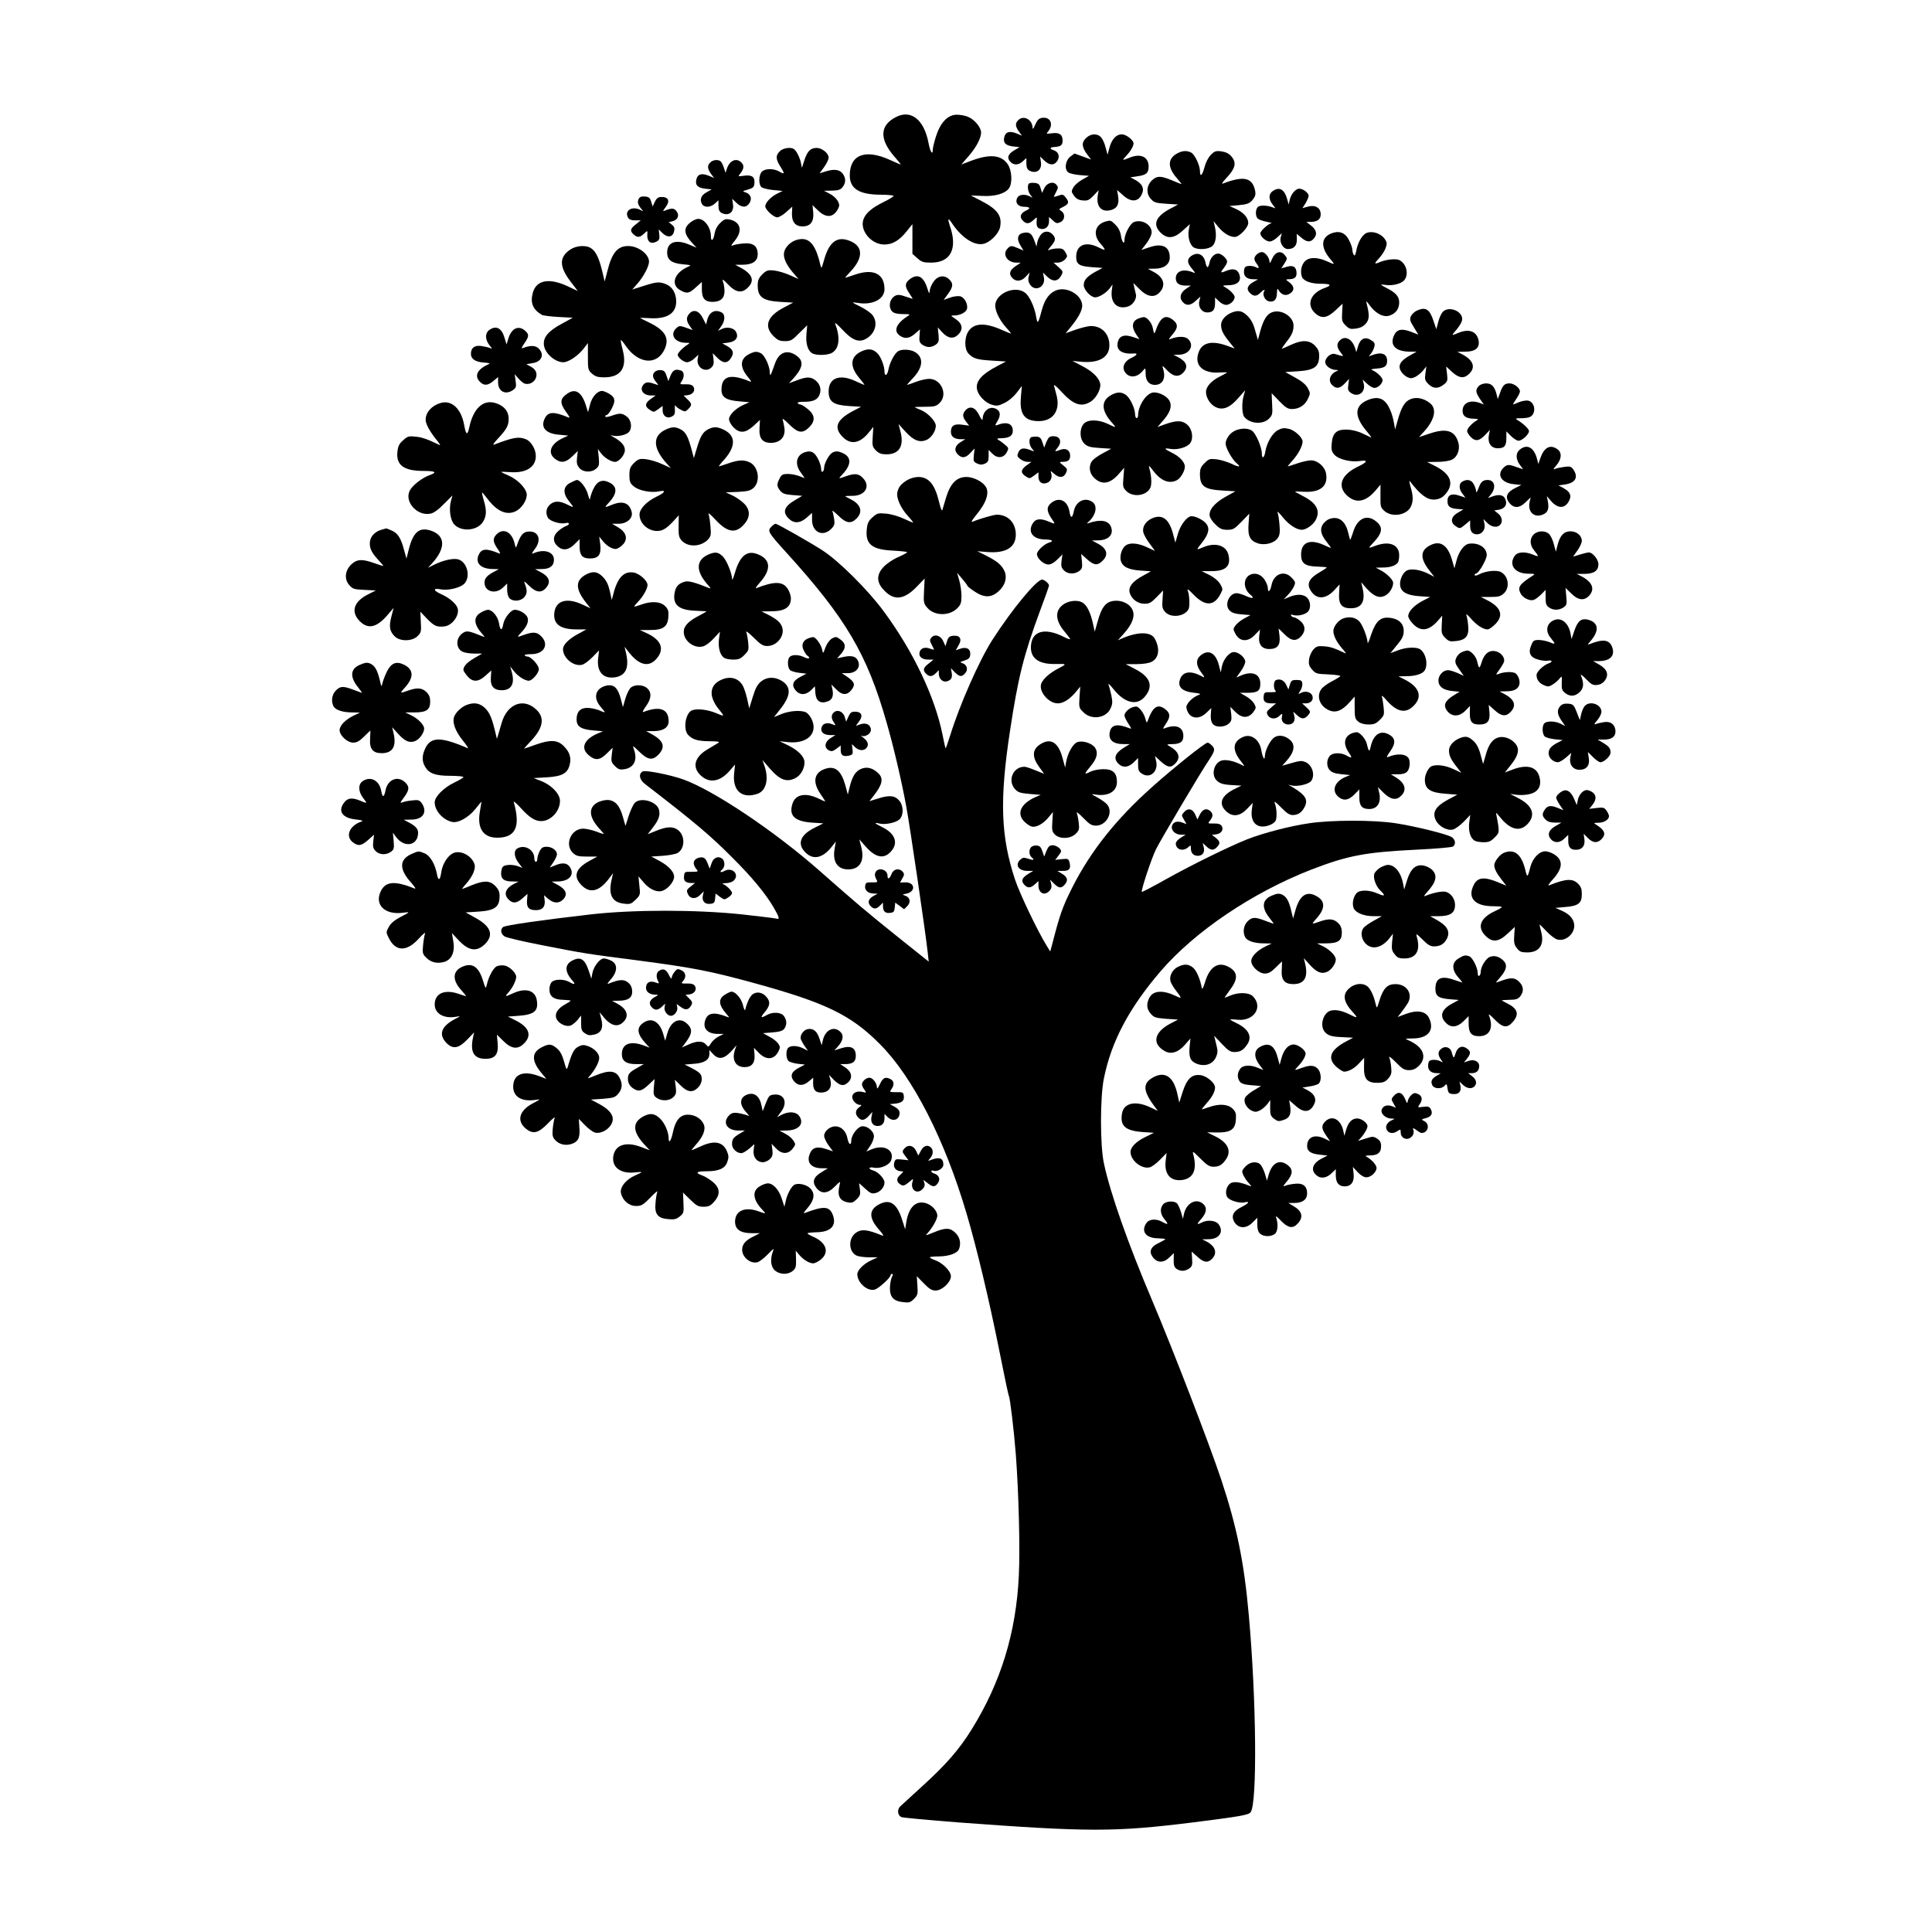  <svg version="1.0" xmlns="http://www.w3.org/2000/svg"
 width="1280pt" height="1280pt" viewBox="0 0 1280 1280"
 preserveAspectRatio="xMidYMid meet"><g transform="translate(0,1280) scale(0.1,-0.1)"
fill="#000000" stroke="none">
<path d="M5935 12024 c-107 -55 -110 -146 -9 -262 25 -28 44 -52 41 -52 -2 0
-35 14 -72 31 -163 74 -265 34 -265 -103 0 -88 62 -127 203 -128 48 0 87 -4
87 -8 0 -4 -28 -22 -63 -39 -82 -40 -123 -76 -137 -118 -24 -74 53 -165 139
-165 55 0 101 28 149 89 l37 46 0 -98 0 -99 33 -29 c28 -25 40 -29 91 -29 130
0 177 93 124 244 -16 48 -12 56 12 20 63 -96 146 -152 209 -140 45 9 103 67
112 112 14 74 -17 117 -123 172 l-71 37 74 -3 c85 -5 154 15 179 51 24 34 19
118 -8 158 -42 63 -119 71 -245 23 l-63 -24 46 53 c52 59 85 121 85 159 0 34
-44 87 -87 104 -18 8 -51 14 -74 14 -60 0 -109 -52 -138 -144 -12 -37 -21 -77
-21 -87 0 -41 -17 -16 -28 42 -29 156 -116 226 -217 173z"/>
<path d="M6746 12004 c-21 -21 -20 -40 4 -75 l21 -28 -36 15 c-45 18 -73 11
-81 -23 -10 -38 7 -57 57 -63 l44 -5 -37 -22 c-41 -24 -49 -51 -22 -77 22 -22
54 -20 81 6 l23 21 0 -36 c0 -26 6 -39 19 -47 48 -25 86 4 77 58 l-5 35 27
-26 c35 -34 67 -34 87 -3 19 29 8 61 -25 71 -28 9 -25 20 5 21 43 3 55 12 55
42 0 41 -22 56 -71 49 -37 -5 -39 -4 -26 11 36 42 21 92 -27 92 -30 0 -42 -10
-59 -50 -11 -25 -16 -29 -16 -15 -2 54 -61 84 -95 49z"/>
<path d="M7194 11884 c-30 -29 -27 -60 11 -110 l24 -31 -55 20 -55 20 -27 -20
c-33 -25 -42 -82 -16 -104 9 -8 44 -16 78 -19 l61 -5 -45 -25 c-24 -14 -51
-37 -59 -52 -14 -25 -14 -29 5 -55 15 -20 31 -29 58 -31 32 -3 42 2 71 32 l34
36 -6 -34 c-12 -77 27 -117 93 -96 38 13 50 40 41 96 l-6 35 40 -35 c55 -50
105 -44 127 15 13 33 -3 63 -45 86 l-34 18 46 7 c59 8 75 22 75 64 0 65 -53
90 -127 59 -49 -20 -51 -19 -21 13 28 29 48 64 48 82 0 22 -49 60 -78 60 -37
0 -67 -33 -82 -90 l-12 -45 -13 48 c-6 26 -20 56 -30 67 -25 28 -70 26 -101
-6z"/>
<path d="M5172 11803 c-34 -30 -35 -55 -2 -106 31 -50 30 -55 -10 -32 -36 20
-93 19 -113 -3 -21 -23 -22 -85 -2 -102 9 -7 44 -16 78 -19 l62 -6 -38 -19
c-40 -20 -77 -59 -77 -83 0 -22 56 -73 79 -73 12 0 39 16 60 35 l40 36 -2 -44
c-2 -57 22 -87 70 -87 52 0 76 31 71 92 l-5 49 36 -35 c46 -45 90 -49 120 -10
12 15 21 34 21 43 0 26 -28 60 -66 79 l-35 18 52 1 c42 1 57 5 71 23 22 27 23
58 3 87 -20 29 -55 35 -109 19 l-46 -14 30 41 c16 22 30 51 30 63 0 28 -44 64
-79 64 -40 0 -61 -20 -81 -79 l-17 -53 -7 34 c-3 18 -15 48 -26 66 -16 26 -26
32 -54 32 -18 0 -43 -8 -54 -17z"/>
<path d="M7793 11780 c-57 -35 -57 -89 2 -158 20 -23 35 -42 33 -42 -2 0 -30
11 -63 25 -75 31 -97 31 -130 3 -38 -34 -44 -87 -12 -124 23 -26 32 -29 104
-34 l78 -5 -45 -24 c-103 -53 -126 -107 -71 -162 45 -44 89 -40 148 14 l46 42
-7 -38 c-9 -46 8 -103 34 -117 31 -17 96 -12 121 9 25 20 32 76 16 136 l-7 30
31 -38 c35 -42 76 -67 110 -67 29 0 89 62 89 93 0 34 -31 70 -82 93 l-43 19
65 6 c53 5 68 11 88 34 18 22 22 35 18 59 -18 90 -74 103 -211 51 -14 -6 -9 4
16 31 65 69 74 106 36 149 -15 18 -36 28 -64 32 -37 5 -46 2 -71 -23 -17 -18
-34 -50 -42 -82 -15 -56 -30 -69 -30 -24 -1 38 -34 108 -58 121 -30 16 -63 13
-99 -9z"/>
<path d="M4706 11724 c-21 -21 -20 -40 4 -75 l21 -28 -36 15 c-45 18 -73 11
-81 -23 -10 -38 7 -57 57 -63 l44 -5 -32 -18 c-37 -19 -49 -48 -33 -77 14 -27
57 -26 87 2 l23 21 0 -36 c0 -26 6 -39 19 -47 48 -25 86 4 77 58 l-5 35 27
-26 c35 -34 67 -34 87 -3 20 30 8 61 -27 72 -21 6 -19 8 17 18 33 10 41 16 43
39 5 44 -15 60 -67 53 -41 -6 -43 -5 -29 11 26 31 30 55 12 74 -33 37 -81 17
-99 -41 l-8 -25 -10 30 c-5 17 -14 36 -20 43 -13 17 -52 15 -71 -4z"/>
<path d="M6817 11584 c-13 -13 -7 -57 11 -77 16 -19 16 -20 -5 -8 -34 17 -71
13 -83 -9 -17 -32 4 -60 45 -60 40 0 45 -11 13 -25 -36 -17 -45 -41 -24 -64
24 -27 44 -26 73 1 22 21 23 21 22 2 -4 -38 1 -53 21 -59 32 -10 60 12 60 47
l0 31 25 -23 c21 -20 28 -22 50 -12 31 14 34 56 6 74 -18 11 -17 13 12 27 39
20 42 32 18 62 -17 22 -22 23 -51 12 -17 -6 -30 -9 -28 -5 2 4 10 19 17 34 12
23 12 30 1 43 -21 26 -63 15 -81 -21 l-15 -32 -10 32 c-7 25 -15 32 -39 34
-17 2 -34 0 -38 -4z"/>
<path d="M8432 11534 c-28 -19 -28 -54 0 -90 21 -26 21 -27 3 -19 -36 15 -85
17 -100 5 -19 -16 -19 -64 -1 -79 8 -6 33 -16 57 -20 24 -5 39 -9 32 -10 -19
-2 -73 -51 -73 -67 0 -21 37 -54 62 -54 12 0 35 12 51 28 l29 27 -7 -28 c-9
-35 17 -77 48 -77 39 0 60 23 59 64 l-1 37 30 -25 c36 -31 60 -33 82 -8 26 28
20 58 -15 86 l-33 26 28 0 c45 0 67 17 67 50 0 43 -36 65 -85 51 l-36 -10 21
33 c11 19 20 40 20 49 0 19 -37 47 -62 47 -24 0 -54 -35 -63 -73 l-7 -32 -10
35 c-18 66 -52 85 -96 54z"/>
<path d="M4232 11483 c-11 -21 -6 -40 17 -67 15 -18 15 -18 -6 -7 -54 28 -107
-3 -83 -49 8 -14 21 -20 48 -20 l37 0 -32 -26 c-38 -29 -41 -44 -15 -67 25
-23 41 -21 69 5 22 21 23 21 22 2 -5 -54 20 -76 62 -54 17 9 20 19 17 46 l-4
34 27 -26 c33 -31 66 -26 75 13 5 20 2 31 -14 44 l-22 17 25 6 c35 9 48 38 28
65 -15 23 -33 24 -77 6 -17 -7 -16 -4 5 24 29 39 18 66 -27 66 -23 0 -33 -7
-45 -31 l-15 -32 -10 32 c-7 25 -15 32 -41 34 -23 2 -34 -2 -41 -15z"/>
<path d="M4571 11324 c-45 -37 -40 -76 18 -137 l26 -28 -48 20 c-89 38 -147
17 -147 -52 0 -49 29 -71 104 -78 55 -5 59 -6 35 -16 -94 -41 -119 -122 -48
-158 41 -22 55 -19 99 21 l40 36 0 -49 c0 -60 20 -83 71 -83 52 0 79 24 79 70
0 21 -4 50 -10 64 -7 21 -1 17 34 -19 51 -54 92 -60 131 -20 45 44 31 87 -42
128 l-42 23 48 0 c67 0 101 24 101 69 0 55 -30 78 -94 72 -28 -2 -60 -8 -71
-13 -15 -6 -12 1 13 31 54 66 39 126 -36 141 -26 5 -36 1 -61 -24 -20 -19 -33
-45 -37 -71 -7 -44 -24 -56 -24 -17 0 58 -42 116 -84 116 -14 0 -38 -12 -55
-26z"/>
<path d="M7323 11332 c-69 -21 -84 -87 -33 -145 40 -46 38 -51 -10 -27 -86 44
-150 18 -150 -61 0 -50 20 -63 104 -69 l71 -5 -43 -23 c-59 -32 -82 -57 -82
-91 0 -31 47 -81 76 -81 25 0 71 28 94 57 l21 28 -5 -39 c-11 -83 37 -130 109
-106 33 11 59 54 50 83 -2 7 -6 26 -10 42 l-6 30 42 -42 c48 -49 95 -57 129
-23 47 47 32 103 -38 139 l-37 20 46 1 c61 0 99 29 99 74 0 72 -49 97 -134 68
l-54 -18 34 44 c20 27 34 56 34 73 0 51 -65 88 -117 68 -26 -10 -62 -79 -63
-117 0 -37 -17 -17 -24 29 -4 26 -17 52 -36 70 -30 30 -32 31 -67 21z"/>
<path d="M6900 11250 c-11 -11 -23 -35 -27 -52 l-6 -31 -16 44 c-17 45 -34 55
-76 45 -34 -9 -40 -40 -15 -81 l21 -35 -35 15 c-44 19 -51 19 -70 -1 -38 -38
-3 -94 58 -94 l29 0 -34 -23 c-40 -27 -47 -51 -23 -78 24 -27 61 -24 90 8 l26
28 -7 -28 c-5 -18 -2 -35 9 -52 34 -52 105 -16 92 47 l-6 32 29 -28 c36 -34
69 -32 91 7 15 27 14 29 -18 58 l-32 29 28 0 c17 0 37 9 48 21 17 19 17 23 3
47 -12 21 -22 27 -50 26 -18 0 -43 -4 -54 -9 -17 -7 -15 -3 8 24 30 36 33 50
15 73 -22 28 -55 31 -78 8z"/>
<path d="M8837 11259 c-85 -23 -94 -92 -23 -176 33 -39 32 -39 -25 -13 -65 29
-122 27 -148 -6 -21 -26 -27 -67 -15 -99 11 -27 60 -45 124 -45 68 0 77 -10
26 -28 -92 -33 -122 -107 -67 -163 44 -43 81 -39 139 15 l47 44 -3 -59 c-3
-52 -1 -61 23 -85 23 -23 32 -26 68 -21 29 4 49 14 66 33 24 28 25 57 5 134
-5 20 -1 17 23 -16 41 -55 94 -80 134 -63 39 15 59 45 59 86 0 38 -22 63 -80
93 -22 11 -40 22 -40 23 0 2 13 2 30 -1 44 -6 98 6 121 29 27 27 25 81 -4 115
-20 22 -32 27 -68 26 -24 0 -61 -8 -81 -16 -46 -20 -47 -15 -8 27 16 18 35 47
41 66 10 28 8 37 -8 60 -26 34 -78 52 -116 39 -31 -11 -61 -62 -72 -122 -5
-26 -10 -34 -16 -24 -5 7 -9 22 -9 32 0 11 -9 39 -21 62 -22 47 -57 65 -102
53z"/>
<path d="M5276 11210 c-39 -12 -74 -47 -81 -81 -8 -34 13 -82 61 -138 l35 -40
-58 26 c-31 14 -78 28 -105 31 -42 4 -50 1 -78 -26 -24 -25 -30 -39 -30 -74 0
-76 34 -101 149 -108 l86 -5 -61 -32 c-110 -57 -135 -124 -70 -189 28 -28 41
-34 77 -34 38 0 48 6 94 53 l53 52 -5 -57 c-6 -64 9 -113 39 -129 29 -16 106
-13 133 5 46 30 53 100 18 192 -4 11 17 -7 46 -38 68 -74 113 -91 163 -60 59
36 76 107 38 155 -11 14 -45 38 -75 53 -30 14 -55 28 -55 30 0 1 16 0 34 -3
98 -16 176 25 176 91 0 103 -74 139 -197 96 -32 -11 -60 -20 -62 -20 -3 0 11
17 31 38 95 99 87 180 -19 212 -73 22 -122 -20 -153 -131 -17 -60 -18 -62 -25
-34 -33 143 -78 190 -159 165z"/>
<path d="M3779 11147 c-75 -50 -75 -112 0 -211 l49 -64 -66 31 c-124 58 -209
42 -232 -43 -18 -66 0 -111 60 -146 8 -5 58 -11 110 -14 l95 -5 -75 -41 c-89
-48 -124 -91 -116 -143 8 -54 74 -111 128 -111 34 0 95 41 132 87 l31 40 0
-89 c0 -86 1 -91 28 -114 22 -19 39 -24 80 -24 110 0 153 63 123 180 -9 34
-15 65 -13 67 2 2 17 -15 33 -39 84 -121 208 -131 258 -20 32 71 3 123 -99
173 -36 17 -65 32 -65 33 0 1 29 0 64 -2 114 -7 176 31 176 110 0 54 -25 97
-65 114 -46 19 -62 18 -150 -10 l-76 -24 36 41 c41 48 74 112 75 143 0 50 -71
104 -138 104 -71 0 -108 -45 -138 -166 l-18 -69 -17 72 c-21 85 -41 126 -71
147 -33 24 -99 20 -139 -7z"/>
<path d="M8326 11114 c-20 -19 -20 -35 -1 -60 20 -27 18 -37 -5 -24 -12 6 -33
10 -48 8 -22 -2 -28 -9 -30 -33 -4 -35 18 -55 62 -55 l31 -1 -27 -15 c-43 -23
-53 -49 -28 -74 25 -25 45 -25 70 0 21 21 35 27 25 9 -13 -20 5 -59 30 -65 35
-9 55 11 55 55 1 29 3 33 11 19 18 -32 48 -41 75 -23 32 20 30 48 -3 74 -26
19 -27 20 -6 21 38 0 53 11 53 40 0 41 -23 56 -66 42 l-35 -10 21 33 c20 32
20 33 2 55 -27 34 -65 21 -85 -27 -11 -26 -16 -31 -16 -18 -1 29 -29 65 -51
65 -10 0 -26 -7 -34 -16z"/>
<path d="M7892 11104 c-29 -20 -28 -46 6 -85 22 -27 24 -32 7 -24 -64 27 -115
10 -115 -39 0 -32 22 -48 65 -48 l35 0 -33 -22 c-37 -25 -46 -60 -21 -87 24
-27 53 -24 87 9 l30 27 -7 -29 c-10 -39 16 -76 52 -76 38 0 52 17 52 62 l0 37
25 -24 c13 -14 35 -25 48 -25 26 0 57 28 57 52 0 15 -32 48 -65 66 -17 10 -15
11 18 12 66 0 95 28 77 74 -12 33 -41 40 -84 22 -41 -17 -44 -14 -16 21 11 14
20 32 20 39 0 20 -37 54 -59 54 -26 0 -51 -26 -58 -61 -3 -16 -9 -29 -13 -29
-4 0 -10 13 -13 29 -11 56 -52 75 -95 45z"/>
<path d="M6026 10949 c-32 -26 -33 -46 -1 -93 13 -20 23 -36 21 -36 -1 0 -23
7 -49 16 -35 12 -50 13 -67 4 -28 -15 -42 -54 -31 -84 11 -29 29 -36 89 -37
40 0 44 -2 28 -12 -79 -50 -99 -100 -54 -131 33 -23 63 -19 100 13 l33 29 -3
-43 c-3 -35 0 -45 19 -59 30 -20 58 -20 88 0 20 15 23 23 19 66 l-5 49 27 -30
c39 -43 75 -49 106 -20 37 35 32 73 -13 104 -37 25 -37 25 -11 25 38 0 77 20
84 42 9 31 -15 77 -44 85 -15 3 -45 0 -68 -9 l-42 -15 29 40 c35 48 36 69 7
97 -34 31 -77 23 -105 -19 -13 -19 -23 -46 -24 -60 -1 -21 -4 -17 -15 18 -25
81 -66 101 -118 60z"/>
<path d="M6994 10875 c-42 -18 -72 -58 -90 -124 -26 -97 -30 -102 -39 -51 -10
64 -44 138 -73 160 -60 48 -181 5 -197 -71 -8 -37 22 -104 70 -158 21 -22 35
-41 32 -41 -2 0 -29 11 -59 24 -110 49 -182 47 -220 -6 -29 -41 -30 -118 -3
-149 33 -35 56 -42 155 -48 l95 -6 -55 -29 c-109 -56 -150 -105 -136 -160 10
-39 55 -85 96 -97 33 -10 44 -9 84 11 28 13 61 41 82 68 l34 45 -6 -71 c-11
-116 23 -162 118 -162 94 0 143 69 119 167 -7 26 -15 57 -18 68 -3 11 18 -6
47 -38 81 -89 133 -107 196 -68 32 19 64 74 64 109 0 39 -44 87 -115 124 l-70
37 60 -6 c117 -10 185 30 185 109 0 76 -50 128 -122 128 -18 0 -63 -11 -101
-24 l-67 -24 32 39 c51 62 78 111 78 144 -1 72 -104 131 -176 100z"/>
<path d="M9391 10744 c-17 -7 -36 -24 -43 -38 -10 -22 -7 -32 19 -74 l30 -49
-49 19 c-63 24 -96 16 -114 -28 -27 -64 15 -104 110 -104 l41 0 -46 -26 c-61
-34 -79 -66 -58 -102 8 -15 27 -33 42 -40 22 -11 31 -10 56 2 16 9 39 28 50
42 l21 27 -6 -46 c-6 -40 -3 -49 19 -71 32 -32 65 -33 102 -4 25 20 27 25 22
70 l-6 50 39 -36 c47 -43 81 -46 115 -11 42 41 26 88 -43 125 l-37 19 53 1
c67 0 97 26 88 74 -12 61 -63 80 -133 51 -49 -21 -49 -20 -14 20 17 20 34 47
37 61 14 56 -80 101 -125 60 -11 -10 -25 -40 -32 -68 l-13 -49 -17 50 c-26 81
-51 99 -108 75z"/>
<path d="M4567 10722 c-22 -24 -21 -48 3 -82 l19 -27 -44 16 c-41 14 -45 14
-64 -3 -45 -41 -12 -95 59 -97 31 0 33 -1 16 -12 -30 -18 -66 -55 -66 -67 0
-18 39 -50 62 -50 12 0 34 11 48 25 l27 25 -5 -30 c-8 -57 54 -93 93 -53 12
12 16 27 12 55 l-5 38 30 -30 c41 -42 72 -39 96 7 16 29 6 50 -32 71 l-31 17
39 5 c50 6 71 34 53 70 -14 29 -63 38 -98 19 l-22 -11 21 30 c27 38 28 78 3
92 -44 23 -83 3 -96 -52 l-7 -28 -22 43 c-24 48 -61 61 -89 29z"/>
<path d="M8160 10729 c-41 -17 -70 -50 -70 -81 0 -35 12 -60 56 -115 l34 -42
-55 20 c-110 38 -174 15 -190 -68 -14 -73 45 -118 145 -111 28 1 50 2 50 1 0
-2 -22 -14 -49 -28 -56 -28 -91 -67 -91 -102 0 -37 27 -81 62 -99 48 -25 96
-6 152 59 l46 52 -10 -35 c-14 -47 -12 -121 3 -141 36 -47 123 -54 164 -13 23
23 25 31 21 97 l-3 72 50 -52 c41 -43 58 -53 84 -53 47 0 86 24 106 67 17 36
17 38 -1 72 -13 24 -40 46 -84 70 l-65 36 80 5 c114 7 145 30 145 105 0 27 -8
44 -29 66 -38 37 -86 38 -159 4 -30 -14 -56 -25 -59 -25 -2 0 9 17 25 38 42
53 52 76 52 115 0 60 -82 111 -143 88 -34 -13 -56 -49 -77 -123 l-16 -60 -18
62 c-11 43 -27 73 -50 96 -35 35 -61 41 -106 23z"/>
<path d="M7543 10690 c-45 -18 -49 -57 -12 -111 l18 -26 -45 15 c-55 18 -88 7
-98 -33 -14 -55 26 -83 107 -77 27 3 20 -12 -13 -27 -45 -19 -66 -55 -52 -87
24 -50 83 -51 124 0 17 21 18 20 18 -20 0 -47 23 -74 61 -74 53 0 75 45 54
110 -7 21 -3 19 27 -13 41 -43 77 -48 108 -15 34 37 23 71 -35 102 l-30 15 35
1 c71 0 107 63 60 105 -20 18 -68 18 -115 -1 -15 -6 -12 1 13 30 38 44 39 70
0 99 -49 36 -82 14 -113 -78 -8 -21 -9 -18 -19 28 -7 31 -39 67 -58 66 -7 0
-23 -4 -35 -9z"/>
<path d="M3242 10614 c-29 -20 -29 -63 0 -100 21 -26 21 -27 3 -19 -11 4 -38
10 -59 13 -43 5 -66 -13 -66 -53 0 -33 30 -53 85 -57 39 -3 46 -5 30 -12 -74
-33 -94 -77 -55 -116 27 -27 52 -25 89 6 l31 26 0 -35 c0 -61 49 -86 99 -51
20 15 23 22 17 61 l-6 44 25 -29 c14 -16 33 -32 43 -34 29 -8 61 9 72 37 12
32 0 59 -37 78 l-26 14 41 7 c61 9 81 57 41 97 -21 21 -55 22 -102 4 -15 -6
-14 -1 7 30 30 44 32 58 10 79 -44 45 -95 24 -116 -47 l-12 -39 -13 43 c-19
66 -56 85 -101 53z"/>
<path d="M8876 10544 c-22 -21 -20 -46 6 -79 23 -30 27 -29 -39 -10 -26 7 -63
-25 -63 -54 0 -24 36 -51 70 -52 15 0 19 -3 10 -6 -49 -18 -65 -67 -32 -96 27
-25 50 -21 82 13 l28 30 -5 -39 c-5 -34 -2 -41 20 -56 47 -30 96 8 82 63 l-7
27 29 -27 c16 -16 38 -28 49 -28 24 0 54 29 54 52 0 16 -35 51 -65 64 -16 7
-11 9 25 12 54 4 70 16 70 52 0 48 -40 61 -105 35 -19 -8 -19 -7 -3 11 9 10
19 31 23 46 6 21 2 30 -19 43 -40 27 -73 13 -88 -37 l-12 -41 -9 29 c-20 60
-67 83 -101 48z"/>
<path d="M5703 10470 c-72 -36 -74 -100 -7 -178 19 -23 33 -42 31 -42 -3 0
-29 11 -59 25 -105 49 -178 22 -178 -68 0 -68 30 -90 133 -97 l82 -5 -54 -28
c-109 -58 -130 -110 -67 -173 53 -53 114 -42 173 32 l29 36 -4 -65 c-4 -60 -2
-68 21 -91 20 -20 36 -26 70 -26 84 0 118 54 93 150 l-13 51 46 -51 c53 -58
93 -74 139 -55 32 14 62 59 62 94 0 30 -54 87 -100 105 -22 9 -40 17 -40 18 0
2 31 3 69 3 60 0 73 3 95 24 58 55 13 161 -68 161 -20 0 -59 -9 -88 -20 -29
-11 -55 -20 -58 -20 -2 0 12 17 32 38 72 73 81 140 23 178 -32 21 -97 23 -119
4 -24 -19 -53 -78 -61 -123 -7 -36 -25 -42 -25 -9 0 35 -22 93 -43 117 -31 35
-65 39 -114 15z"/>
<path d="M4963 10454 c-61 -31 -64 -86 -6 -154 23 -28 24 -33 8 -26 -127 52
-185 35 -185 -56 0 -50 31 -70 118 -77 l67 -6 -34 -15 c-53 -22 -101 -68 -101
-97 0 -14 13 -37 29 -54 42 -42 80 -39 134 10 l42 39 -3 -52 c-5 -71 19 -101
79 -100 60 2 94 40 86 99 -4 22 -9 48 -12 57 -4 9 16 -5 43 -33 59 -59 89 -63
133 -20 42 42 39 81 -8 120 -21 17 -43 31 -50 31 -6 0 -14 4 -18 9 -3 6 15 10
44 9 58 0 89 14 101 48 13 34 3 70 -27 94 -32 25 -59 25 -124 0 l-52 -19 25
27 c66 71 75 117 31 151 -62 49 -121 31 -148 -46 -31 -87 -34 -92 -35 -58 -1
41 -34 111 -58 124 -27 14 -41 14 -79 -5z"/>
<path d="M4337 10335 c-17 -17 -14 -38 12 -69 15 -18 15 -19 -2 -13 -47 17
-65 18 -81 2 -33 -33 -7 -75 47 -75 l31 0 -24 -17 c-48 -32 -52 -55 -14 -79
24 -16 26 -16 55 5 l29 22 0 -30 c0 -37 30 -57 60 -41 21 11 23 17 21 60 0 14
2 19 5 12 3 -7 19 -19 35 -27 26 -14 30 -14 49 5 26 26 25 36 -6 65 l-25 24
27 3 c35 4 53 31 38 56 -8 12 -24 17 -52 16 -39 -1 -40 0 -26 20 19 27 18 62
-2 70 -37 14 -55 6 -71 -31 l-15 -38 -12 35 c-8 27 -17 36 -37 38 -15 2 -34
-4 -42 -13z"/>
<path d="M9797 10242 c-23 -25 -21 -41 8 -85 l26 -37 -26 10 c-64 24 -115 1
-115 -52 0 -34 22 -50 71 -52 33 -1 38 -3 23 -11 -31 -18 -64 -54 -64 -70 0
-9 11 -27 25 -41 31 -31 57 -26 98 18 l28 30 -7 -36 c-9 -51 15 -86 59 -86 44
0 57 15 57 68 l0 44 31 -31 c17 -17 39 -31 50 -31 23 0 69 42 69 64 0 13 -34
47 -76 73 -17 10 -14 12 23 12 55 1 73 9 84 37 12 33 -5 72 -34 79 -13 4 -41
-1 -62 -9 -21 -9 -39 -16 -41 -16 -2 0 8 16 21 36 14 20 25 43 25 50 0 24 -39
54 -69 54 -33 0 -46 -13 -64 -66 l-14 -38 -7 29 c-13 53 -33 75 -70 75 -19 0
-40 -8 -49 -18z"/>
<path d="M3760 10193 c-51 -34 -53 -63 -9 -123 24 -33 27 -41 13 -35 -93 39
-131 38 -153 -4 -33 -61 3 -104 93 -111 l61 -6 -35 -16 c-81 -37 -105 -97 -54
-137 39 -31 72 -27 115 15 l37 36 -5 -44 c-4 -33 -1 -49 15 -68 25 -30 81 -33
113 -4 18 16 20 26 16 74 l-6 55 21 -28 c21 -29 67 -57 93 -57 26 0 65 46 65
78 0 30 -24 58 -75 86 -23 13 -24 15 -7 10 32 -8 88 3 107 22 25 25 19 79 -11
103 -32 25 -48 26 -103 6 -22 -8 -41 -10 -41 -5 0 6 3 10 8 10 14 0 52 67 52
93 0 20 -9 33 -32 47 -18 11 -40 20 -49 20 -32 0 -67 -39 -80 -91 l-13 -50
-17 53 c-27 81 -68 106 -119 71z"/>
<path d="M7366 10185 c-75 -39 -72 -107 7 -192 25 -28 22 -28 -34 -1 -63 30
-135 30 -160 -1 -29 -35 -26 -101 6 -131 20 -19 39 -24 100 -28 l77 -5 -54
-29 c-29 -15 -61 -38 -70 -49 -27 -32 -23 -81 9 -113 52 -52 108 -43 167 26
l34 39 -5 -65 c-5 -59 -4 -66 20 -90 43 -42 130 -32 157 20 12 22 10 78 -6
134 -5 20 0 16 23 -15 52 -70 109 -94 161 -66 24 13 52 60 52 89 0 30 -35 68
-85 92 -53 26 -57 34 -12 26 46 -8 109 9 131 36 25 32 16 95 -19 125 -32 28
-69 29 -141 4 l-55 -20 31 36 c51 57 65 96 51 132 -14 32 -63 61 -106 61 -47
0 -105 -85 -105 -154 0 -9 -4 -16 -10 -16 -5 0 -10 12 -10 28 -1 38 -33 106
-61 126 -29 20 -56 20 -93 1z"/>
<path d="M9076 10155 c-102 -35 -110 -106 -24 -209 23 -27 37 -47 32 -45 -5 3
-31 15 -59 28 -31 15 -70 24 -102 25 -68 1 -94 -22 -100 -91 -4 -42 -1 -54 18
-76 28 -31 111 -51 172 -41 52 8 46 -8 -13 -36 -111 -52 -142 -126 -80 -189
60 -59 126 -49 192 28 l34 40 0 -75 c-1 -71 1 -77 27 -100 50 -43 144 -28 173
27 18 35 18 73 -1 135 -9 33 -10 44 -2 33 65 -85 110 -119 156 -119 40 1 66
16 93 57 39 61 9 119 -87 167 l-50 25 68 1 c40 0 80 6 97 15 38 19 56 72 40
119 -24 74 -79 90 -187 54 l-72 -24 34 37 c71 79 86 151 39 188 -41 33 -91 43
-130 26 -37 -15 -60 -53 -84 -140 l-17 -60 -8 45 c-4 25 -15 63 -25 85 -30 70
-71 91 -134 70z"/>
<path d="M2919 10130 c-59 -17 -99 -62 -99 -111 0 -27 26 -75 68 -128 20 -24
32 -42 26 -40 -84 40 -117 52 -160 56 -46 5 -54 3 -83 -24 -26 -22 -34 -39
-38 -76 -10 -88 42 -127 172 -127 81 0 94 -9 41 -28 -50 -18 -113 -67 -131
-102 -38 -74 49 -171 137 -153 22 4 52 26 89 64 l57 57 -10 -36 c-15 -55 -5
-128 22 -157 48 -51 154 -41 190 18 24 38 25 77 5 142 -8 27 -13 50 -11 52 1
1 17 -17 35 -41 64 -85 129 -113 190 -82 38 20 71 70 71 108 0 39 -59 101
-120 127 -28 12 -50 23 -50 24 0 2 27 1 59 -1 106 -8 171 33 171 107 0 45 -32
98 -66 111 -48 19 -82 13 -209 -35 -13 -5 -6 7 21 36 61 65 74 89 74 135 0 51
-34 89 -92 105 -79 21 -141 -37 -168 -158 -13 -61 -22 -58 -35 12 -19 107 -83
167 -156 145z"/>
<path d="M6397 10082 c-22 -25 -21 -44 4 -76 l20 -26 -45 6 c-54 8 -76 -6 -76
-47 0 -32 23 -49 67 -49 l28 0 -32 -20 c-38 -23 -44 -57 -15 -83 27 -25 50
-21 82 13 l27 29 -5 -44 c-4 -40 -2 -45 22 -56 20 -9 32 -9 51 -1 21 10 25 19
25 51 l0 40 25 -25 c33 -33 74 -29 95 9 14 27 14 29 -11 50 -14 12 -34 27 -44
32 -14 9 -10 11 25 12 49 2 70 17 70 49 0 48 -40 63 -103 38 -16 -6 -16 -3 3
29 24 40 16 70 -20 82 -41 13 -79 -22 -80 -73 -1 -9 -11 3 -23 28 -25 52 -61
64 -90 32z"/>
<path d="M4415 9956 c-94 -41 -92 -124 4 -229 l26 -28 -60 27 c-32 15 -80 29
-107 32 -42 4 -50 1 -78 -26 -25 -26 -30 -38 -30 -80 0 -43 4 -54 30 -75 33
-28 116 -44 169 -32 47 10 37 -9 -18 -35 -66 -31 -114 -81 -114 -119 0 -65 69
-120 136 -107 24 4 49 22 80 54 l44 48 -1 -72 c-1 -63 2 -75 22 -97 42 -44
126 -40 172 8 20 22 22 31 17 87 -3 35 -8 72 -13 83 -4 11 16 -6 45 -37 81
-88 137 -96 194 -28 41 48 37 99 -10 140 -20 18 -54 41 -76 50 l-39 18 80 3
c68 4 84 8 106 28 45 43 31 138 -25 167 -38 19 -75 18 -144 -6 -32 -11 -60
-20 -62 -20 -3 0 13 21 36 46 76 86 76 156 0 195 -46 23 -70 24 -109 4 -34
-18 -51 -47 -75 -130 l-18 -60 -17 64 c-23 82 -38 110 -72 127 -33 17 -54 17
-93 0z"/>
<path d="M8468 9951 c-37 -18 -75 -83 -85 -143 -6 -42 -23 -52 -23 -13 0 42
-40 135 -66 152 -39 25 -112 13 -146 -26 -17 -18 -28 -43 -28 -59 0 -29 43
-106 73 -131 32 -26 17 -28 -33 -4 -28 13 -73 27 -100 30 -45 5 -51 3 -79 -25
-25 -24 -31 -39 -31 -72 0 -82 29 -103 150 -110 l85 -5 -65 -36 c-74 -41 -114
-90 -105 -129 3 -14 21 -40 40 -57 28 -27 43 -33 77 -33 38 0 47 6 93 53 l52
54 -5 -68 c-6 -81 9 -111 62 -129 47 -15 110 2 132 36 13 19 15 39 11 87 -3
34 -8 71 -13 82 -4 11 12 -3 34 -31 40 -50 92 -84 127 -84 27 0 71 30 89 60
37 64 11 117 -83 164 -28 15 -51 27 -51 29 0 1 26 1 58 -1 108 -6 161 36 148
118 -7 47 -55 90 -100 90 -18 0 -59 -9 -91 -20 -32 -11 -60 -20 -63 -20 -2 0
12 18 33 41 37 41 65 95 65 124 0 26 -53 76 -92 84 -28 7 -46 5 -70 -8z"/>
<path d="M6833 9904 c-19 -8 -16 -54 5 -77 16 -20 16 -20 -3 -12 -52 21 -74
18 -87 -10 -11 -25 -10 -29 11 -46 13 -11 35 -19 49 -19 l26 0 -24 -17 c-48
-32 -52 -55 -14 -79 24 -16 26 -16 55 5 l29 22 0 -30 c0 -35 25 -53 57 -40 25
9 36 38 27 65 -6 17 -4 16 18 -3 33 -31 65 -30 80 3 11 24 10 29 -17 50 -28
22 -28 24 -8 24 39 0 53 11 53 41 0 36 -28 53 -65 39 -37 -14 -40 -13 -23 8
37 41 25 82 -23 82 -25 0 -32 -6 -46 -37 l-15 -38 -12 35 c-8 27 -17 35 -36
37 -14 1 -31 -1 -37 -3z"/>
<path d="M10070 9822 c-29 -23 -29 -62 -1 -101 l22 -30 -42 14 c-54 20 -65 19
-89 -5 -46 -46 -12 -100 70 -108 l50 -5 -41 -20 c-55 -27 -69 -59 -42 -95 30
-41 68 -41 110 0 l34 33 -6 -27 c-17 -67 28 -112 87 -87 33 13 42 38 33 87
l-7 35 27 -31 c45 -53 93 -54 120 -1 19 36 8 61 -38 86 l-32 17 42 6 c71 10
92 48 57 99 -14 20 -23 23 -58 18 -22 -3 -50 -8 -61 -13 -17 -7 -16 -3 8 25
34 40 36 84 5 105 -48 34 -88 12 -113 -60 l-13 -38 -10 38 c-20 72 -65 96
-112 58z"/>
<path d="M5330 9803 c-55 -20 -66 -78 -25 -133 14 -19 25 -35 25 -36 0 -2 -16
4 -35 12 -19 7 -52 14 -74 14 -35 0 -43 -4 -56 -30 -20 -38 -19 -53 4 -81 15
-19 32 -25 83 -29 l63 -5 -47 -28 c-73 -42 -86 -80 -43 -122 34 -35 76 -33
120 6 l35 31 0 -46 c0 -82 71 -116 127 -60 21 21 24 32 20 62 -3 20 -8 45 -12
54 -4 10 13 -3 38 -27 52 -52 85 -58 122 -20 43 43 29 92 -35 125 -22 11 -40
21 -40 23 0 1 22 2 49 2 85 0 121 66 66 120 -27 28 -53 30 -110 10 -53 -19
-53 -19 -23 13 57 61 60 110 8 137 -35 18 -59 19 -81 2 -21 -16 -49 -71 -49
-96 0 -11 -4 -23 -10 -26 -6 -4 -10 5 -10 20 0 14 -9 43 -20 64 -24 47 -48 59
-90 44z"/>
<path d="M6010 9619 c-41 -26 -57 -45 -65 -81 -8 -35 22 -104 69 -155 20 -22
36 -42 36 -45 0 -2 -27 9 -61 25 -36 17 -85 31 -118 34 -53 5 -60 3 -90 -24
-26 -22 -34 -39 -38 -76 -12 -102 33 -139 175 -145 50 -3 92 -7 92 -11 0 -3
-26 -17 -57 -31 -32 -13 -74 -41 -95 -62 -50 -50 -53 -101 -8 -151 68 -78 135
-74 220 12 l56 58 -4 -82 c-4 -76 -3 -83 22 -112 46 -54 145 -56 198 -3 24 24
28 37 28 83 0 29 -7 76 -15 103 l-14 49 34 -40 c19 -22 34 -43 35 -47 0 -3 21
-20 47 -37 63 -42 110 -42 157 0 44 38 60 89 42 133 -18 41 -48 67 -121 104
l-60 30 62 -5 c125 -11 193 29 193 115 0 78 -51 132 -126 132 -20 0 -111 -26
-159 -46 -14 -5 -7 7 21 42 71 85 93 154 61 195 -24 32 -81 59 -124 59 -64 0
-106 -42 -134 -133 -12 -40 -24 -79 -26 -87 -3 -8 -13 17 -22 57 -28 115 -68
162 -136 163 -23 0 -54 -9 -75 -21z"/>
<path d="M3780 9602 c-50 -24 -53 -70 -10 -123 35 -44 35 -45 -7 -24 -54 27
-86 28 -116 5 -28 -23 -35 -57 -17 -90 12 -23 83 -44 116 -36 29 8 32 -10 4
-19 -11 -4 -34 -18 -50 -32 -37 -31 -40 -70 -7 -101 34 -32 73 -28 113 12 l34
34 0 -48 c0 -59 18 -80 69 -80 57 0 75 26 68 92 l-7 53 25 -31 c13 -17 38 -37
55 -44 25 -10 34 -10 55 4 60 40 55 95 -13 134 l-37 22 43 0 c56 0 97 37 87
78 -15 61 -60 77 -132 47 -49 -20 -51 -19 -21 13 59 63 60 109 4 136 -48 23
-81 8 -106 -46 -11 -24 -20 -52 -21 -63 0 -11 -7 3 -14 30 -12 44 -51 95 -73
95 -4 0 -23 -8 -42 -18z"/>
<path d="M9688 9609 c-24 -13 -23 -50 2 -81 l19 -25 -40 13 c-51 18 -79 5 -79
-35 0 -36 15 -49 65 -53 l40 -3 -37 -22 c-45 -26 -51 -63 -16 -87 29 -21 31
-20 67 10 l31 26 0 -34 c0 -39 15 -58 45 -58 35 0 58 33 50 70 l-7 31 26 -26
c27 -27 64 -33 84 -13 20 20 14 55 -13 76 l-25 20 35 6 c39 8 55 39 35 75 -12
23 -43 27 -85 11 l-27 -10 21 26 c35 45 23 94 -23 94 -32 0 -46 -13 -61 -56
-8 -21 -14 -31 -15 -21 0 10 -7 31 -15 47 -16 32 -45 38 -77 19z"/>
<path d="M6966 9469 c-33 -26 -33 -54 -1 -102 29 -42 30 -42 -18 -22 -51 21
-83 19 -101 -7 -41 -58 -6 -110 74 -112 52 -1 65 -10 30 -21 -33 -10 -80 -55
-80 -76 0 -29 45 -69 76 -69 16 0 38 12 60 34 l33 33 -6 -42 c-4 -35 -2 -46
16 -64 25 -25 68 -27 100 -5 20 15 23 23 19 65 l-5 49 39 -35 c45 -41 70 -44
103 -10 41 40 29 82 -33 114 l-37 20 38 1 c72 0 108 39 87 91 -17 41 -69 50
-145 24 -11 -4 -16 -3 -10 2 55 44 70 111 33 137 -50 35 -111 5 -124 -62 -9
-46 -21 -48 -28 -4 -11 74 -67 103 -120 61z"/>
<path d="M7633 9366 c-43 -19 -67 -58 -58 -93 3 -15 22 -49 42 -75 l35 -48
-54 25 c-58 27 -113 32 -140 11 -25 -18 -40 -65 -33 -98 10 -42 48 -62 129
-68 l71 -5 -54 -30 c-68 -37 -96 -73 -87 -110 11 -43 53 -75 98 -75 33 0 45 7
81 44 l43 44 -4 -60 c-4 -51 -1 -62 19 -84 30 -31 94 -33 133 -3 22 17 26 28
26 69 0 27 -4 60 -10 74 -7 19 2 14 38 -24 75 -77 134 -77 176 1 19 36 19 36
0 70 -13 21 -39 43 -72 60 l-51 25 62 0 c99 -1 135 34 115 111 -16 60 -86 81
-165 48 -49 -21 -49 -20 -14 24 47 59 57 95 36 127 -16 25 -70 54 -100 54 -30
0 -73 -55 -91 -116 l-17 -59 -17 64 c-26 94 -71 126 -137 97z"/>
<path d="M8803 9360 c-12 -5 -29 -20 -39 -34 -21 -33 -13 -69 27 -118 17 -21
28 -38 26 -38 -3 0 -24 9 -48 20 -92 41 -149 17 -149 -65 0 -58 27 -77 110
-79 33 -1 60 -3 60 -6 -1 -3 -24 -18 -53 -35 -62 -36 -80 -72 -56 -113 36 -65
100 -66 159 -2 l35 38 -3 -58 c-5 -73 17 -100 77 -100 74 0 100 47 77 139 l-8
34 32 -37 c48 -54 84 -71 121 -55 31 12 59 54 59 87 0 21 -41 62 -85 85 l-30
16 48 1 c48 0 85 13 99 34 4 6 8 27 8 47 0 70 -64 97 -155 64 -53 -20 -53 -20
-18 18 62 65 68 103 22 141 -62 53 -128 22 -155 -72 -10 -31 -18 -52 -20 -47
-2 6 -8 30 -14 54 -20 75 -67 105 -127 81z"/>
<path d="M5110 9310 c-27 -27 -21 -38 99 -170 395 -435 536 -674 665 -1127 46
-159 100 -390 130 -555 24 -128 128 -836 142 -966 l7 -63 -209 167 c-202 162
-273 222 -510 431 -297 263 -706 537 -907 609 -86 31 -250 63 -269 53 -29 -16
-22 -55 15 -83 332 -256 433 -341 577 -486 129 -128 221 -239 275 -331 39 -67
43 -83 18 -75 -10 3 -112 15 -228 28 -302 32 -720 32 -1000 0 -322 -37 -568
-72 -582 -84 -20 -16 -15 -46 10 -62 12 -8 128 -35 257 -60 276 -54 284 -55
640 -101 349 -46 469 -69 763 -150 469 -129 636 -210 828 -404 218 -219 429
-633 573 -1122 67 -226 149 -570 216 -904 32 -162 61 -299 64 -304 8 -12 34
-232 46 -386 19 -249 29 -628 20 -805 -18 -377 -119 -706 -312 -1017 -83 -134
-172 -236 -331 -380 -71 -65 -136 -124 -143 -131 -22 -21 -17 -61 9 -71 12 -4
182 -20 377 -35 862 -64 1036 -64 1545 -1 325 41 377 50 391 69 44 60 38 743
-12 1301 -31 354 -80 592 -184 905 -80 239 -318 857 -457 1185 -160 377 -276
706 -319 906 -26 116 -26 435 -1 561 49 247 167 469 376 713 228 265 608 521
997 673 244 94 357 116 704 133 124 6 231 15 237 21 20 16 15 46 -9 62 -32 20
-242 72 -373 92 -143 22 -419 22 -570 0 -131 -19 -306 -65 -413 -107 -120 -48
-361 -166 -535 -263 -87 -49 -160 -87 -162 -85 -7 8 62 217 93 281 31 63 295
509 352 593 39 59 42 73 20 95 -11 11 -24 20 -29 20 -17 0 -226 -167 -368
-294 -237 -211 -407 -425 -528 -664 -66 -131 -83 -180 -135 -382 l-12 -44 -24
39 c-61 99 -178 344 -209 437 -95 287 -103 528 -34 982 54 358 91 505 198 795
34 90 61 167 61 172 0 13 -31 39 -46 39 -36 0 -197 -194 -329 -399 -85 -132
-216 -427 -280 -634 -15 -48 -29 -86 -30 -85 -2 2 -11 41 -20 88 -51 254 -195
556 -391 821 -104 141 -296 332 -404 402 -89 57 -300 177 -312 177 -5 0 -17
-9 -28 -20z"/>
<path d="M2526 9290 c-47 -14 -76 -49 -76 -90 0 -38 15 -66 63 -117 17 -18 29
-33 26 -33 -3 0 -30 9 -62 20 -77 27 -110 26 -147 -7 -44 -40 -51 -99 -17
-138 23 -27 32 -30 101 -33 l76 -4 -50 -25 c-97 -48 -118 -117 -56 -179 55
-55 112 -42 184 42 l40 47 -15 -58 c-17 -66 -12 -97 22 -131 35 -35 116 -34
152 2 23 23 25 31 21 93 l-3 68 47 -49 c44 -45 63 -54 112 -48 53 5 104 77 87
123 -12 30 -55 67 -109 91 -52 23 -55 41 -6 32 55 -11 140 11 164 41 40 51 11
145 -48 158 -35 7 -99 -8 -157 -37 l-40 -20 26 28 c93 101 91 185 -5 218 -77
26 -118 -8 -147 -121 l-16 -64 -17 61 c-21 78 -42 109 -83 126 -18 8 -34 14
-35 13 -2 0 -16 -5 -32 -9z"/>
<path d="M3290 9260 c-27 -27 -25 -50 6 -95 21 -31 22 -36 7 -30 -84 34 -114
31 -133 -14 -22 -54 18 -91 98 -91 l37 -1 -30 -16 c-48 -25 -65 -44 -65 -73 0
-60 73 -80 122 -33 l28 27 0 -41 c0 -24 7 -48 16 -57 22 -22 70 -20 94 4 22
22 25 46 9 87 -10 27 -9 27 29 -10 47 -46 84 -47 115 -5 27 36 13 69 -40 97
l-38 20 46 1 c52 0 79 21 79 62 0 52 -65 73 -134 43 -16 -7 -15 -3 7 27 48 62
25 123 -45 116 -33 -3 -51 -25 -74 -93 -6 -17 -8 -15 -14 12 -18 79 -75 108
-120 63z"/>
<path d="M10162 9260 c-29 -28 -28 -71 3 -108 33 -40 32 -44 -10 -26 -52 21
-101 18 -119 -8 -43 -60 0 -118 88 -119 43 0 48 -2 32 -12 -89 -57 -103 -77
-82 -118 14 -29 59 -52 86 -44 11 3 33 20 50 36 l30 31 0 -51 c0 -40 4 -53 22
-65 29 -21 67 -20 97 0 21 15 23 22 18 73 l-5 56 38 -37 c45 -45 85 -50 118
-15 41 44 22 92 -53 130 l-29 15 52 0 c62 0 92 21 92 64 0 31 -38 78 -63 78
-8 0 -34 -6 -60 -14 l-45 -14 29 41 c16 22 29 51 29 64 0 34 -34 63 -75 63
-43 0 -69 -27 -85 -88 l-12 -47 -13 48 c-6 26 -20 56 -30 67 -24 26 -75 26
-103 0z"/>
<path d="M9464 9181 c-56 -34 -53 -87 8 -163 l31 -40 -40 21 c-54 27 -114 36
-143 21 -28 -15 -50 -67 -43 -103 8 -41 46 -61 127 -67 l71 -5 -52 -27 c-56
-30 -93 -70 -93 -100 0 -11 15 -35 34 -54 52 -52 106 -43 167 29 l24 28 -3
-60 c-3 -54 -1 -63 23 -87 23 -23 32 -26 73 -21 64 7 86 35 79 102 -2 27 -8
59 -12 70 -4 11 9 1 30 -23 38 -44 81 -72 111 -72 9 0 31 15 50 34 59 59 39
114 -58 162 l-37 19 64 0 c53 0 67 4 89 24 41 39 30 115 -20 141 -28 15 -100
8 -144 -15 -17 -9 -30 -11 -30 -5 0 5 4 10 9 10 17 0 71 93 71 122 0 49 -52
84 -116 76 -34 -4 -70 -52 -86 -118 l-12 -45 -17 59 c-30 101 -83 131 -155 87z"/>
<path d="M4700 9129 c-90 -36 -94 -110 -11 -203 22 -25 23 -28 6 -21 -87 35
-133 48 -155 42 -40 -10 -61 -30 -69 -67 -18 -83 21 -121 131 -126 40 -2 75
-4 78 -4 3 -1 -17 -12 -45 -27 -73 -37 -105 -70 -105 -109 0 -64 76 -117 135
-94 15 6 45 29 66 53 l39 42 -7 -52 c-6 -58 9 -108 38 -123 10 -6 36 -10 59
-10 33 0 48 6 72 31 28 28 30 34 25 82 -3 29 -9 60 -13 70 -3 10 18 -7 49 -37
46 -46 62 -56 90 -56 67 0 121 72 97 130 -12 30 -37 50 -100 82 l-35 17 63 1
c91 0 131 26 132 85 0 17 -9 44 -20 62 -32 52 -88 54 -210 6 -8 -4 2 13 23 36
81 90 74 159 -21 192 -66 23 -112 -18 -143 -126 -10 -33 -18 -53 -18 -44 -2
42 -36 125 -61 151 -30 30 -49 33 -90 17z"/>
<path d="M3885 8995 c-74 -39 -75 -95 -3 -187 l30 -38 -54 25 c-101 47 -174
27 -185 -51 -10 -78 36 -114 149 -114 l63 0 -55 -30 c-63 -34 -100 -72 -100
-101 0 -59 71 -117 127 -103 15 4 46 27 69 51 l43 44 -6 -50 c-11 -92 33 -141
114 -128 71 12 94 67 69 167 l-8 35 28 -36 c68 -87 132 -102 183 -44 55 63 34
123 -60 168 l-50 23 65 0 c88 -1 120 21 124 87 3 39 -1 51 -22 72 -30 30 -89
34 -156 10 -58 -20 -58 -20 -23 18 34 35 63 87 63 111 0 29 -53 76 -92 83 -64
10 -106 -33 -133 -137 l-12 -45 -13 60 c-10 43 -23 69 -46 93 -35 35 -63 40
-109 17z"/>
<path d="M8278 8990 c-43 -26 -40 -91 5 -129 31 -25 18 -30 -25 -11 -24 11
-53 20 -65 20 -50 0 -83 -79 -47 -114 17 -18 41 -24 99 -28 l40 -3 -39 -21
c-22 -11 -48 -32 -59 -46 -18 -23 -18 -28 -3 -55 28 -56 84 -59 131 -8 l33 34
-5 -39 c-8 -58 16 -90 66 -90 55 0 75 26 68 88 l-6 48 39 -38 c44 -45 77 -49
110 -14 32 35 29 74 -6 103 -16 13 -34 23 -41 23 -6 0 -15 5 -19 11 -4 8 0 9
15 4 28 -8 77 2 96 22 21 21 19 69 -5 93 -24 24 -67 26 -118 5 l-37 -16 26 28
c29 30 49 65 49 83 0 6 -11 22 -25 35 -48 49 -117 22 -131 -52 -8 -40 -24 -54
-24 -20 0 13 -10 39 -23 58 -24 36 -66 48 -99 29z"/>
<path d="M7052 8800 c-65 -40 -64 -109 3 -187 19 -23 35 -44 35 -47 0 -4 -17
2 -39 13 -132 68 -221 40 -221 -69 0 -75 57 -112 165 -109 74 1 74 0 20 -28
-59 -30 -103 -69 -116 -101 -20 -51 47 -132 109 -132 35 0 76 25 115 70 l34
41 -5 -70 c-4 -68 -4 -71 26 -100 52 -53 149 -40 179 24 14 30 15 44 6 88 -6
29 -15 61 -19 72 -4 11 12 -4 35 -33 74 -92 156 -110 208 -45 56 69 33 129
-66 180 l-63 33 72 0 c43 0 82 6 99 15 49 25 58 86 22 153 -24 46 -105 48
-206 7 l-39 -17 36 40 c46 51 68 93 68 130 0 51 -52 92 -115 92 -65 -1 -95
-34 -125 -145 l-17 -60 -12 54 c-15 69 -38 118 -65 136 -29 21 -85 18 -124 -5z"/>
<path d="M3183 8740 c-48 -29 -44 -77 11 -139 20 -23 20 -24 1 -16 -92 37
-105 39 -133 18 -44 -33 -42 -100 3 -121 14 -7 49 -12 78 -12 l52 0 -52 -30
c-48 -28 -73 -54 -73 -79 0 -5 12 -23 26 -40 35 -42 73 -41 121 3 l38 34 -3
-47 c-4 -58 20 -85 76 -84 62 2 84 46 62 123 l-10 35 26 -33 c26 -33 72 -62
97 -62 23 0 67 51 67 77 0 26 -52 83 -75 83 -8 0 -16 4 -19 8 -3 5 17 8 44 8
85 0 120 65 65 119 -27 28 -53 30 -110 10 -53 -19 -53 -19 -23 13 37 39 51 70
44 98 -7 25 -52 54 -85 54 -26 0 -69 -53 -77 -95 -8 -47 -20 -44 -28 6 -7 44
-44 89 -73 89 -10 0 -33 -9 -50 -20z"/>
<path d="M8895 8701 c-25 -11 -51 -40 -59 -68 -9 -28 13 -80 55 -128 19 -21
29 -36 24 -34 -74 35 -97 43 -140 47 -44 3 -53 1 -73 -21 -13 -14 -26 -43 -29
-64 -4 -32 -1 -45 20 -69 23 -27 31 -29 106 -32 45 -2 81 -7 81 -11 0 -3 -25
-19 -56 -35 -31 -16 -63 -40 -71 -53 -33 -49 -8 -113 53 -139 44 -19 85 -3
134 52 l35 39 0 -73 c0 -65 3 -76 24 -93 15 -12 39 -19 68 -19 36 0 50 6 75
31 28 28 30 34 25 82 -3 29 -8 61 -12 72 -4 11 10 1 30 -23 70 -80 127 -92
181 -38 59 59 39 122 -54 171 l-47 24 51 1 c63 0 111 16 124 40 22 41 7 109
-29 137 -24 18 -94 16 -150 -6 l-49 -18 44 54 c35 42 44 62 44 92 0 50 -33 82
-93 88 -61 7 -92 -22 -123 -112 -12 -39 -23 -63 -23 -54 -2 38 -33 118 -55
142 -26 28 -69 35 -111 18z"/>
<path d="M10300 8693 c-54 -20 -65 -74 -25 -121 33 -40 32 -44 -10 -26 -19 7
-50 14 -70 14 -32 0 -38 -4 -50 -35 -22 -50 -7 -81 46 -95 23 -7 53 -10 66 -7
28 5 31 -9 3 -18 -33 -11 -80 -55 -80 -77 0 -31 17 -54 50 -68 25 -11 34 -10
57 5 16 10 36 27 45 39 16 20 17 19 15 -28 -2 -39 2 -51 22 -67 32 -26 67 -24
98 7 26 26 28 56 7 109 -5 11 10 1 33 -23 35 -36 46 -43 74 -40 21 2 39 12 52
30 28 38 15 75 -38 105 l-40 23 37 0 c76 0 110 36 89 93 -19 49 -59 55 -146
21 -19 -7 -19 -6 1 17 64 72 55 129 -22 145 -40 7 -62 -12 -84 -76 l-18 -54
-7 38 c-13 67 -59 106 -105 89z"/>
<path d="M6170 8575 c-11 -13 -11 -20 1 -43 7 -15 15 -30 17 -34 2 -4 -11 -1
-28 5 -34 13 -63 2 -68 -27 -6 -27 18 -46 57 -46 l36 0 -32 -26 c-37 -28 -41
-45 -17 -68 21 -21 40 -20 64 4 l20 20 0 -24 c0 -34 27 -58 54 -50 29 9 37 24
31 58 l-5 29 26 -27 c32 -31 45 -32 68 -7 22 24 13 57 -17 67 -19 6 -18 8 13
18 27 8 36 17 38 37 4 38 -21 55 -63 42 l-33 -11 18 31 c26 42 11 69 -33 65
-26 -2 -34 -9 -43 -36 l-10 -33 -15 33 c-16 38 -57 50 -79 23z"/>
<path d="M5353 8570 c-35 -14 -46 -45 -28 -79 8 -16 19 -33 25 -36 24 -15 7
-24 -20 -10 -35 18 -81 20 -98 3 -17 -17 -15 -73 3 -88 8 -7 36 -15 62 -18
l46 -5 -36 -19 c-52 -26 -64 -53 -40 -87 28 -37 68 -39 104 -6 l28 28 3 -44
c4 -53 32 -73 79 -57 33 11 43 36 34 81 l-7 32 33 -33 c39 -40 73 -40 103 1
24 33 17 50 -34 85 l-33 22 40 0 c62 0 93 49 60 94 -15 20 -45 24 -96 12 l-35
-8 28 32 c32 39 31 66 -7 94 -26 19 -30 19 -55 6 -16 -10 -33 -33 -43 -59 -16
-44 -16 -44 -22 -15 -7 34 -43 84 -60 83 -7 0 -22 -4 -34 -9z"/>
<path d="M9680 8477 c-13 -7 -29 -25 -34 -40 -8 -23 -5 -34 21 -71 l31 -44
-41 19 c-23 10 -52 19 -64 19 -32 0 -63 -34 -63 -68 0 -40 31 -64 90 -70 l50
-5 -44 -27 c-54 -35 -65 -63 -39 -99 31 -41 81 -41 121 0 l31 32 -1 -46 c-1
-59 14 -77 63 -77 54 0 72 22 67 82 l-5 48 39 -35 c44 -41 76 -44 106 -12 41
43 26 84 -43 120 l-30 16 48 1 c61 0 92 27 83 74 -3 17 -14 37 -24 44 -17 14
-79 12 -116 -4 -17 -7 -16 -3 6 27 14 19 28 43 32 53 9 27 -18 63 -54 71 -44
10 -76 -15 -94 -73 -14 -46 -18 -45 -30 8 -7 32 -42 70 -64 70 -9 0 -28 -6
-42 -13z"/>
<path d="M7956 8459 c-33 -26 -34 -64 -1 -109 31 -42 31 -44 -2 -26 -73 37
-124 24 -138 -35 -10 -43 21 -70 90 -78 47 -5 55 -9 37 -15 -38 -13 -82 -56
-82 -81 0 -12 8 -33 18 -46 28 -33 75 -30 115 9 l32 31 -3 -42 c-4 -56 15 -81
61 -81 22 0 45 8 58 20 18 16 20 26 16 65 l-6 46 34 -34 c43 -43 87 -43 119 0
19 26 19 30 5 55 -8 15 -32 37 -54 49 l-40 23 48 0 c69 0 87 12 87 60 0 64
-51 86 -125 56 l-34 -15 29 41 c17 23 30 51 30 64 0 27 -43 64 -75 64 -31 0
-71 -49 -80 -97 l-7 -38 -13 50 c-21 79 -68 105 -119 64z"/>
<path d="M2383 8395 c-62 -27 -66 -79 -12 -147 17 -21 29 -38 27 -38 -2 0 -27
9 -56 20 -68 26 -88 25 -117 -5 -26 -26 -33 -72 -15 -105 13 -24 61 -40 124
-40 l51 -1 -42 -20 c-55 -27 -93 -66 -93 -96 0 -36 51 -83 90 -83 24 0 42 10
72 40 22 22 41 40 42 40 0 0 -1 -24 -2 -54 -5 -68 18 -96 77 -96 74 0 100 47
77 139 l-8 33 38 -42 c47 -52 78 -65 116 -49 28 12 58 54 58 82 0 24 -38 64
-82 86 l-43 21 60 0 c80 0 105 17 105 71 0 29 -7 47 -25 64 -28 28 -61 31
-120 10 -56 -20 -58 -19 -25 17 64 69 62 123 -5 155 -50 24 -84 10 -112 -47
-12 -25 -25 -58 -29 -75 -6 -29 -7 -28 -18 20 -15 62 -31 91 -56 105 -24 13
-38 12 -77 -5z"/>
<path d="M4772 8293 c-48 -23 -67 -66 -53 -114 6 -21 22 -51 34 -66 51 -64 52
-63 -10 -37 -56 23 -124 31 -158 18 -44 -17 -61 -128 -25 -164 31 -31 63 -40
143 -41 50 0 67 -3 57 -10 -8 -5 -40 -24 -70 -42 -89 -52 -107 -119 -47 -175
57 -53 126 -42 190 30 l37 43 -6 -57 c-13 -116 51 -173 155 -137 57 20 76 98
46 184 l-14 40 46 -53 c69 -80 114 -97 173 -67 35 18 60 62 60 104 0 38 -42
81 -113 115 l-52 25 57 -6 c130 -13 202 62 153 157 -8 16 -24 34 -34 40 -31
16 -106 12 -162 -10 l-51 -21 40 51 c73 91 76 150 10 190 -47 28 -99 26 -137
-6 -23 -19 -37 -46 -54 -102 l-23 -75 -13 59 c-7 32 -20 71 -27 86 -29 57 -88
73 -152 41z"/>
<path d="M8453 8294 c-16 -7 -17 -56 -3 -70 8 -8 -2 -11 -32 -10 -40 1 -43 -1
-46 -28 -4 -33 10 -46 53 -46 l29 0 -33 -28 c-30 -25 -32 -31 -22 -50 14 -26
52 -29 75 -7 20 20 25 19 19 -5 -7 -26 13 -50 42 -50 32 0 49 24 40 57 l-7 28
24 -22 c29 -28 49 -29 71 -5 22 24 22 29 -9 57 l-27 25 25 0 c32 0 52 23 43
49 -8 26 -46 36 -75 21 -21 -11 -21 -11 -5 14 9 14 15 35 13 48 -2 19 -9 23
-38 23 -31 0 -36 -4 -44 -31 l-10 -32 -15 32 c-15 30 -41 41 -68 30z"/>
<path d="M3976 8239 c-37 -29 -36 -77 5 -124 35 -40 35 -41 -14 -20 -20 8 -54
15 -76 15 -47 0 -71 -26 -71 -76 0 -47 29 -66 108 -73 l67 -6 -34 -14 c-92
-39 -117 -98 -60 -145 43 -37 74 -33 119 12 l39 38 -6 -47 c-5 -42 -3 -50 21
-74 23 -23 33 -26 64 -21 63 10 88 63 61 133 -9 26 -7 25 33 -14 59 -58 89
-63 128 -25 50 51 39 92 -37 135 l-42 23 48 0 c64 0 101 24 101 65 0 82 -58
104 -167 62 -9 -4 -3 11 16 37 37 51 40 91 9 120 -27 25 -84 27 -110 3 -10 -9
-26 -42 -35 -72 l-16 -56 -12 47 c-18 71 -39 98 -79 98 -19 0 -45 -9 -60 -21z"/>
<path d="M3090 8129 c-33 -13 -70 -48 -81 -77 -14 -38 7 -96 58 -159 25 -31
40 -54 32 -50 -183 79 -249 77 -285 -9 -19 -44 -18 -80 3 -115 26 -44 69 -59
167 -59 47 0 86 -4 86 -8 0 -5 -27 -21 -61 -37 -70 -34 -129 -93 -129 -131 0
-54 52 -114 113 -129 41 -11 112 29 158 87 21 27 39 48 39 46 0 -2 -5 -30 -10
-61 -21 -113 20 -177 114 -177 122 0 156 72 110 235 -4 11 17 -6 46 -38 57
-63 94 -87 135 -87 64 0 125 65 125 134 0 46 -56 105 -126 132 l-49 19 87 5
c101 6 138 26 152 82 12 48 1 85 -39 125 -42 42 -89 44 -190 8 -38 -14 -71
-25 -73 -25 -1 0 16 19 38 43 86 88 102 157 47 212 -85 85 -195 45 -233 -83
-9 -31 -20 -68 -24 -82 l-8 -25 -7 30 c-25 106 -39 141 -70 172 -35 35 -74 42
-125 22z"/>
<path d="M10337 8122 c-23 -26 -21 -53 8 -96 l25 -36 -30 15 c-35 18 -91 20
-108 3 -17 -17 -15 -73 3 -88 9 -7 39 -15 67 -18 l51 -5 -29 -15 c-47 -24 -64
-43 -64 -73 0 -30 31 -59 62 -59 9 0 33 14 53 31 l35 31 -6 -31 c-9 -45 17
-81 60 -81 48 0 70 29 62 79 l-6 39 34 -34 c19 -19 41 -34 49 -34 24 0 67 40
67 63 0 30 -9 41 -50 66 l-35 21 41 0 c50 0 77 18 77 54 0 43 -31 69 -74 62
-21 -3 -46 -9 -56 -13 -14 -5 -12 1 10 26 15 18 27 43 27 55 0 53 -85 78 -115
33 -8 -13 -18 -38 -21 -56 l-7 -32 -21 53 c-19 49 -24 53 -57 56 -24 2 -40 -3
-52 -16z"/>
<path d="M7500 8113 c-26 -10 -50 -35 -50 -53 0 -10 12 -34 26 -55 21 -31 22
-36 7 -30 -77 31 -117 25 -129 -19 -14 -56 17 -86 91 -86 l40 0 -35 -21 c-63
-38 -76 -73 -40 -109 29 -29 66 -25 101 9 l29 29 0 -44 c0 -36 5 -47 26 -60
53 -35 109 14 94 82 l-8 35 39 -36 c46 -41 67 -44 97 -12 37 40 22 79 -43 115
-17 10 -15 11 18 12 56 0 77 15 77 54 0 60 -49 80 -123 51 -15 -6 -13 -1 8 31
31 45 29 70 -7 97 -49 36 -81 14 -114 -78 -6 -17 -8 -15 -16 15 -10 37 -44 81
-62 79 -6 0 -18 -3 -26 -6z"/>
<path d="M5522 8078 c-16 -16 -15 -39 3 -65 15 -21 14 -21 -15 -10 -34 13 -63
2 -68 -27 -6 -27 18 -46 57 -46 l36 0 -32 -20 c-39 -24 -45 -63 -12 -81 18 -9
27 -7 50 10 l29 22 0 -31 c0 -35 17 -45 56 -36 23 6 26 11 22 41 l-4 35 21
-20 c24 -23 55 -26 73 -8 20 20 14 45 -15 68 -16 12 -23 19 -16 16 23 -12 63
12 63 38 0 34 -32 51 -71 37 l-29 -10 22 30 c28 37 16 64 -28 64 -23 0 -32 -7
-43 -33 l-15 -33 -10 33 c-12 36 -50 50 -74 26z"/>
<path d="M8960 7943 c-54 -20 -64 -69 -25 -127 26 -39 24 -43 -15 -21 -31 18
-81 19 -103 3 -27 -20 -32 -70 -10 -97 15 -18 33 -25 78 -30 l60 -6 -32 -13
c-74 -32 -94 -96 -41 -135 33 -25 65 -18 105 23 l29 30 0 -51 c-1 -57 17 -79
65 -79 57 0 83 46 65 115 l-7 30 39 -39 c45 -43 81 -50 112 -21 43 39 31 87
-33 125 l-32 20 46 0 c32 0 51 6 62 18 18 19 22 68 9 89 -19 29 -75 33 -135 8
-14 -6 -10 4 14 38 38 54 35 88 -11 112 -56 29 -101 -2 -119 -82 -8 -39 -13
-34 -26 20 -7 32 -47 77 -67 76 -7 0 -20 -3 -28 -6z"/>
<path d="M8240 7919 c-71 -28 -79 -82 -25 -154 35 -45 35 -46 8 -31 -53 27
-109 37 -136 25 -47 -21 -62 -94 -27 -129 22 -22 45 -29 115 -32 l50 -3 -47
-23 c-89 -44 -108 -99 -52 -149 41 -37 89 -31 135 17 l39 41 -6 -43 c-12 -86
33 -131 108 -108 21 6 43 20 49 32 11 21 8 87 -7 122 -4 11 15 -4 42 -32 39
-40 57 -52 80 -52 35 1 59 17 78 55 24 47 4 79 -78 128 l-31 18 27 -6 c38 -7
110 10 125 31 28 39 7 106 -38 125 -29 11 -33 11 -129 -17 l-25 -7 26 29 c54
60 63 107 27 141 -34 30 -75 37 -105 18 -28 -19 -62 -87 -63 -125 -1 -34 -15
-8 -24 42 -12 67 -65 107 -116 87z"/>
<path d="M9670 7909 c-41 -17 -70 -50 -70 -81 0 -34 12 -59 52 -110 l30 -38
-54 25 c-51 24 -109 32 -143 19 -21 -8 -45 -56 -45 -89 0 -63 35 -87 140 -94
l75 -6 -64 -34 c-80 -44 -103 -83 -79 -134 20 -42 75 -72 114 -63 16 4 48 28
72 52 l43 45 -7 -50 c-7 -57 8 -106 37 -121 10 -6 36 -10 59 -10 33 0 48 6 72
31 28 27 30 34 25 77 -4 26 -10 58 -13 72 -6 21 -2 18 25 -15 67 -83 131 -98
182 -44 56 61 32 124 -66 173 l-50 26 45 -6 c25 -3 65 -1 88 6 55 14 77 56 61
113 -18 68 -82 85 -179 48 l-50 -19 39 49 c48 60 59 100 37 134 -24 36 -72 58
-112 51 -43 -9 -71 -45 -91 -119 l-17 -59 -17 63 c-12 45 -27 72 -48 91 -33
30 -51 33 -91 17z"/>
<path d="M6889 7867 c-50 -33 -52 -82 -6 -146 l35 -48 -57 23 c-31 13 -64 24
-73 24 -75 1 -114 -89 -65 -146 21 -24 34 -28 98 -34 l74 -6 -35 -15 c-98 -44
-127 -109 -73 -163 14 -14 36 -29 48 -32 30 -8 77 18 112 61 l29 35 -4 -64
c-4 -55 -1 -67 17 -85 32 -32 104 -29 138 5 22 22 25 31 20 72 -3 26 -9 56
-13 66 -4 11 15 -4 42 -32 42 -43 56 -52 85 -52 71 0 118 91 73 141 -10 12
-39 32 -64 46 -42 22 -43 24 -14 19 86 -14 144 20 144 83 0 61 -27 86 -92 85
-29 0 -67 -8 -85 -17 -42 -22 -41 -15 1 35 43 50 53 90 32 123 -21 32 -87 52
-121 37 -28 -13 -60 -70 -71 -127 l-7 -40 -18 65 c-28 104 -80 134 -150 87z"/>
<path d="M5476 7709 c-81 -22 -97 -86 -41 -168 20 -28 34 -51 32 -51 -2 0 -19
7 -37 16 -89 45 -159 33 -179 -29 -27 -80 13 -119 128 -127 l76 -5 -58 -29
c-98 -48 -119 -111 -56 -168 49 -46 110 -32 167 39 l30 38 -8 -45 c-16 -88 17
-140 90 -140 77 0 110 57 86 149 l-13 50 41 -46 c69 -79 127 -88 175 -27 43
54 18 114 -64 154 -50 24 -58 34 -20 24 39 -10 110 5 134 27 28 26 28 87 1
122 -29 36 -65 41 -138 18 l-62 -19 29 37 c58 74 66 114 29 149 -38 35 -74 44
-113 28 -37 -16 -58 -48 -76 -121 l-12 -49 -17 63 c-26 92 -64 126 -124 110z"/>
<path d="M2402 7624 c-30 -21 -29 -68 4 -111 29 -38 29 -38 -19 -18 -53 22
-83 19 -106 -11 -45 -57 -14 -103 74 -113 47 -5 55 -9 37 -15 -76 -26 -105
-96 -56 -135 37 -29 58 -26 103 14 l39 35 -5 -44 c-4 -35 -1 -48 16 -65 25
-25 68 -27 100 -5 21 15 23 23 19 72 l-5 55 20 -27 c55 -76 147 -60 147 27 0
26 -18 46 -65 70 l-30 16 51 1 c77 0 108 51 68 109 -15 20 -23 23 -63 18 -25
-2 -55 -8 -65 -13 -17 -6 -16 -3 6 27 40 53 43 75 14 104 -49 49 -118 22 -132
-52 -9 -47 -20 -49 -28 -5 -11 71 -71 103 -124 66z"/>
<path d="M10360 7562 c-22 -7 -50 -33 -50 -47 0 -7 11 -28 24 -48 l24 -35 -34
14 c-47 20 -70 18 -88 -8 -21 -30 -20 -44 4 -68 14 -14 33 -20 63 -20 l42 0
-40 -23 c-45 -26 -56 -58 -29 -88 23 -26 60 -24 89 6 l25 24 0 -37 c0 -45 14
-62 51 -62 41 0 62 26 56 70 l-5 36 28 -28 c33 -33 62 -36 90 -8 33 33 22 61
-36 97 -17 10 -15 12 18 12 36 1 68 21 68 44 0 7 -7 23 -16 36 -15 21 -22 23
-66 18 l-49 -6 21 26 c35 44 25 81 -27 97 -28 9 -61 -23 -70 -66 l-6 -32 -18
41 c-18 43 -44 64 -69 55z"/>
<path d="M3954 7481 c-57 -35 -51 -96 16 -170 17 -18 30 -34 30 -36 0 -2 -23
5 -50 16 -28 10 -66 19 -86 19 -81 0 -126 -106 -68 -161 22 -20 35 -24 93 -24
l68 0 -51 -28 c-94 -51 -111 -104 -52 -163 55 -55 116 -40 179 43 l29 38 -8
-35 c-26 -105 -1 -158 79 -167 42 -5 49 -2 78 26 31 31 32 34 25 93 l-6 62 35
-41 c40 -47 90 -68 126 -54 32 12 66 50 74 82 9 35 -31 81 -99 117 l-51 27 75
5 c41 3 85 11 98 18 50 28 53 114 5 152 -33 26 -74 25 -145 -4 l-57 -23 35 45
c39 51 49 81 40 117 -14 56 -124 86 -161 45 -11 -12 -28 -50 -40 -86 l-21 -66
-17 59 c-21 78 -54 113 -104 113 -21 0 -52 -9 -69 -19z"/>
<path d="M7845 7420 c-18 -20 -18 -22 -1 -50 l17 -30 -27 10 c-34 13 -61 5
-69 -21 -9 -29 21 -59 59 -59 l31 0 -32 -20 c-18 -11 -33 -28 -33 -38 0 -41
48 -56 82 -25 17 15 18 15 18 -8 0 -31 17 -49 46 -49 31 0 48 24 39 57 l-7 28
24 -22 c29 -28 49 -29 71 -5 23 25 21 37 -8 61 l-26 20 27 3 c35 4 53 31 38
56 -8 12 -24 17 -53 16 -37 -1 -40 1 -28 15 24 28 26 48 7 66 -26 24 -52 15
-71 -22 l-16 -32 -14 32 c-17 39 -48 46 -74 17z"/>
<path d="M6832 7188 c-17 -17 -15 -53 3 -68 22 -18 13 -22 -24 -9 -27 9 -35 8
-51 -6 -38 -35 -12 -75 48 -75 l37 0 -33 -20 c-41 -25 -49 -46 -27 -70 23 -26
43 -25 72 2 l23 21 0 -29 c0 -52 41 -72 74 -35 12 13 15 27 10 46 l-7 27 26
-26 c31 -31 48 -33 70 -8 25 28 21 50 -15 72 l-33 20 38 0 c42 0 53 15 43 56
-7 25 -10 26 -51 22 l-44 -5 19 25 c11 13 20 28 20 33 0 16 -32 39 -56 39 -19
0 -29 -8 -41 -37 l-15 -38 -12 35 c-8 26 -17 36 -36 38 -14 2 -31 -3 -38 -10z"/>
<path d="M3428 7179 c-26 -14 -22 -57 7 -95 l26 -34 -26 10 c-36 14 -88 13
-103 -2 -7 -7 -12 -27 -12 -45 0 -38 21 -53 77 -53 l38 -1 -30 -15 c-57 -30
-70 -69 -35 -104 28 -28 54 -25 92 9 l33 29 -3 -39 c-5 -51 11 -69 59 -69 44
0 64 24 57 70 l-4 29 29 -25 c35 -29 70 -31 97 -4 34 34 20 69 -38 99 l-37 20
37 1 c79 0 117 44 84 95 -19 29 -50 32 -100 11 l-34 -14 24 35 c13 20 24 43
24 53 0 26 -33 50 -68 50 -25 0 -35 -6 -47 -30 -8 -16 -15 -38 -15 -50 0 -11
-4 -20 -10 -20 -5 0 -10 11 -10 24 0 56 -64 93 -112 65z"/>
<path d="M2724 7141 c-80 -37 -80 -101 1 -190 26 -30 33 -42 20 -37 -127 51
-188 47 -220 -14 -48 -92 23 -164 146 -147 49 6 48 6 -21 -30 -37 -20 -61 -40
-74 -64 -19 -35 -19 -36 0 -74 45 -91 119 -92 200 -2 26 29 44 43 40 32 -4
-11 -10 -45 -13 -77 -5 -51 -3 -59 20 -82 32 -32 69 -41 116 -30 53 13 77 67
64 139 l-9 53 45 -48 c67 -71 120 -78 175 -24 59 60 38 117 -64 173 l-65 36
80 5 c114 7 145 30 145 105 0 27 -8 44 -29 66 -37 36 -74 37 -156 4 -33 -14
-62 -25 -64 -25 -1 0 11 17 29 37 41 46 63 98 54 126 -17 58 -94 98 -143 74
-35 -17 -69 -70 -77 -123 -8 -57 -20 -64 -29 -16 -12 66 -45 123 -81 138 -41
17 -40 17 -90 -5z"/>
<path d="M9964 7150 c-28 -11 -64 -58 -64 -82 0 -24 15 -53 51 -99 l29 -37
-58 24 c-88 36 -132 32 -157 -17 -45 -86 4 -142 123 -143 34 0 62 -2 62 -6 0
-3 -23 -16 -51 -29 -92 -44 -114 -104 -58 -160 46 -47 87 -43 148 14 l47 44
-4 -57 c-3 -47 0 -62 18 -84 18 -24 29 -28 69 -28 79 0 114 50 92 135 -6 24
-11 46 -11 49 0 3 21 -17 46 -44 25 -27 58 -52 74 -55 53 -12 109 36 110 91 0
41 -28 76 -82 100 l-43 19 67 6 c86 7 108 25 108 86 0 33 -6 50 -25 68 -35 36
-81 34 -190 -10 -13 -6 -5 8 22 38 66 72 71 126 14 164 -19 13 -47 23 -63 23
-40 0 -83 -45 -98 -101 -19 -74 -22 -76 -34 -24 -26 106 -72 143 -142 115z"/>
<path d="M4606 7105 c-16 -16 -12 -39 10 -66 12 -13 8 -15 -34 -15 -45 1 -47
0 -50 -28 -4 -32 10 -46 48 -46 l25 0 -30 -24 c-27 -21 -28 -26 -17 -50 15
-33 53 -35 83 -3 l22 22 -6 -26 c-9 -37 12 -62 48 -57 26 2 30 8 33 35 l3 33
29 -22 c28 -20 30 -20 54 -4 15 9 26 22 26 29 0 15 -37 51 -60 60 -8 3 1 6 21
6 22 1 43 8 53 20 36 40 -14 88 -64 61 -26 -14 -36 -8 -15 10 19 16 19 54 1
70 -27 22 -60 8 -72 -30 l-12 -35 -15 38 c-12 29 -22 37 -41 37 -13 0 -31 -7
-40 -15z"/>
<path d="M9143 7051 c-17 -11 -34 -29 -38 -40 -9 -29 11 -83 40 -111 37 -35
30 -41 -17 -20 -56 25 -120 26 -141 2 -23 -25 -31 -75 -17 -102 16 -30 69 -50
132 -50 l53 0 -54 -30 c-29 -16 -60 -38 -67 -47 -32 -43 -1 -116 55 -128 37
-8 81 14 115 57 l25 32 -6 -54 c-4 -47 -2 -59 17 -82 17 -23 29 -28 65 -28 77
0 108 52 82 142 -7 26 -4 24 38 -17 33 -34 52 -45 75 -45 42 0 67 15 86 51 23
45 4 83 -60 120 l-51 29 53 0 c81 0 112 21 112 75 0 37 -24 73 -56 85 -21 9
-82 -2 -139 -25 -15 -6 -12 0 11 26 60 65 70 111 30 148 -13 12 -38 24 -57 27
-50 8 -84 -23 -107 -98 l-19 -61 -7 38 c-14 75 -55 125 -101 125 -11 0 -34 -9
-52 -19z"/>
<path d="M5801 7022 c-7 -13 -6 -26 3 -44 13 -24 13 -24 -28 -24 -36 1 -41 -2
-44 -23 -5 -29 20 -51 57 -51 l26 -1 -26 -14 c-35 -19 -43 -43 -23 -66 22 -24
39 -24 64 1 l20 20 0 -22 c0 -36 15 -50 46 -46 25 2 29 8 32 35 l3 33 30 -22
29 -22 21 21 c25 25 19 58 -14 69 -21 7 -20 8 7 13 65 13 59 77 -7 75 l-34 -1
15 27 c14 23 14 31 3 44 -23 27 -61 20 -74 -14 -13 -33 -27 -40 -27 -12 0 41
-60 59 -79 24z"/>
<path d="M8423 6865 c-62 -27 -66 -79 -12 -147 17 -21 29 -38 27 -38 -2 0 -27
9 -56 20 -68 26 -88 25 -117 -5 -26 -26 -33 -72 -15 -105 13 -24 61 -40 124
-40 l51 -1 -42 -20 c-55 -27 -93 -66 -93 -96 0 -36 51 -83 90 -83 24 0 42 10
72 40 22 22 41 40 42 40 0 0 -1 -24 -2 -54 -5 -68 18 -96 77 -96 74 0 100 47
77 139 l-8 33 38 -42 c47 -52 78 -65 116 -49 28 12 58 54 58 82 0 24 -38 64
-82 86 l-43 21 60 0 c80 0 105 17 105 71 0 29 -7 47 -25 64 -28 28 -61 31
-120 10 -55 -20 -58 -19 -29 13 63 67 67 119 11 152 -67 41 -114 12 -143 -86
l-17 -59 -12 50 c-14 61 -30 91 -55 105 -24 13 -38 12 -77 -5z"/>
<path d="M9663 6450 c-45 -27 -46 -75 -2 -125 17 -19 29 -35 28 -35 -2 1 -28
9 -58 19 -83 29 -121 10 -121 -60 0 -48 20 -63 94 -69 l61 -5 -42 -23 c-75
-39 -89 -87 -40 -132 32 -31 74 -25 113 14 l34 34 0 -47 c0 -64 17 -86 70 -86
71 0 97 57 64 140 -4 10 13 -2 37 -28 55 -57 85 -61 123 -16 42 49 31 86 -34
119 -22 11 -40 21 -40 23 0 1 23 2 52 3 41 0 55 5 70 23 25 32 23 67 -7 96
-27 28 -53 30 -110 10 -22 -8 -42 -15 -44 -15 -1 0 11 16 28 35 41 47 49 80
25 107 -28 30 -63 41 -94 28 -27 -11 -60 -66 -60 -100 0 -10 -4 -22 -10 -25
-6 -4 -10 5 -10 20 0 33 -34 101 -55 109 -26 10 -38 7 -72 -14z"/>
<path d="M3788 6434 c-48 -26 -46 -75 5 -131 23 -26 14 -29 -23 -8 -34 19 -95
19 -114 -1 -9 -8 -16 -30 -16 -48 0 -47 28 -69 90 -70 27 -1 50 -3 50 -6 0 -3
-17 -14 -37 -25 -51 -28 -72 -65 -54 -99 16 -29 61 -50 90 -41 11 3 32 20 46
36 l25 31 0 -51 c0 -43 4 -53 26 -67 20 -14 33 -15 62 -8 47 11 61 46 45 106
l-11 42 31 -37 c51 -59 97 -65 135 -19 30 39 11 82 -53 115 l-30 16 45 1 c64
0 92 22 88 67 -2 25 -11 42 -30 56 -27 20 -57 18 -123 -9 -15 -6 -12 1 13 29
44 51 45 100 2 122 -16 8 -38 15 -49 15 -27 0 -67 -51 -76 -96 l-7 -38 -18 54
c-26 78 -56 95 -112 64z"/>
<path d="M3063 6395 c-65 -28 -68 -88 -7 -155 20 -22 34 -40 31 -40 -2 0 -24
7 -47 15 -94 33 -160 4 -160 -70 0 -61 62 -96 143 -81 31 5 31 5 -8 -15 -93
-49 -112 -104 -55 -161 42 -41 80 -34 138 27 l43 45 -8 -38 c-19 -93 8 -137
83 -137 65 0 88 30 81 105 l-5 55 43 -42 c54 -54 97 -58 139 -14 52 54 30 108
-63 153 l-46 23 70 5 c106 8 134 32 121 106 -12 63 -73 81 -155 44 -55 -25
-59 -25 -34 3 27 29 53 81 53 105 0 26 -44 69 -77 75 -15 3 -37 1 -50 -4 -23
-9 -56 -68 -68 -124 -7 -28 -8 -27 -26 31 -28 90 -71 118 -136 89z"/>
<path d="M7803 6394 c-36 -18 -58 -62 -48 -96 4 -13 19 -39 34 -58 43 -56 43
-59 0 -38 -84 40 -149 36 -174 -12 -21 -41 -19 -75 9 -106 21 -25 32 -28 102
-34 l79 -5 -52 -27 c-109 -58 -123 -136 -32 -184 41 -21 89 -4 132 47 l34 39
-5 -49 c-7 -75 3 -100 45 -118 55 -22 109 -4 129 43 13 30 13 43 1 89 l-13 53
51 -54 c43 -45 56 -54 85 -54 38 1 57 12 83 50 35 51 10 102 -68 140 -25 12
-45 23 -45 25 0 2 21 2 48 -1 110 -12 173 85 102 156 -25 25 -94 27 -147 5
-19 -8 -37 -15 -39 -15 -2 0 12 20 30 45 59 76 59 121 3 155 -72 44 -132 9
-163 -96 -11 -37 -19 -52 -22 -39 -10 58 -36 117 -59 135 -31 24 -57 25 -100
4z"/>
<path d="M4368 6369 c-20 -11 -23 -41 -8 -69 9 -18 8 -18 -20 -8 -37 12 -60
-2 -60 -38 0 -25 25 -44 62 -44 23 -1 23 -1 -3 -15 -35 -19 -43 -43 -23 -66
22 -25 42 -24 70 2 l21 20 -4 -24 c-5 -25 18 -57 42 -57 23 0 47 32 42 56 l-4
22 28 -20 c31 -23 52 -19 69 12 9 17 7 24 -14 45 l-24 24 26 3 c33 4 51 32 36
56 -8 12 -24 17 -53 16 -38 -1 -40 1 -26 16 24 26 19 59 -11 72 -23 11 -29 10
-45 -11 -11 -13 -19 -31 -19 -40 -1 -9 -9 0 -18 19 -18 37 -37 46 -64 29z"/>
<path d="M8941 6254 c-50 -42 -42 -92 27 -166 30 -33 25 -35 -26 -9 -51 25
-89 33 -123 26 -54 -12 -79 -105 -39 -145 23 -23 45 -29 125 -32 l60 -3 -45
-24 c-107 -56 -129 -113 -65 -170 20 -17 42 -31 50 -31 30 0 69 22 100 56 l33
36 -1 -61 c-2 -80 21 -106 90 -105 38 1 51 6 71 29 20 24 23 36 19 74 -2 25
-8 55 -13 66 -4 11 15 -4 43 -32 44 -45 57 -53 88 -53 27 0 44 8 66 29 56 57
29 125 -66 167 -30 13 -29 13 23 14 103 0 147 53 111 133 -22 49 -79 58 -159
28 l-50 -19 28 36 c16 21 34 47 41 59 32 61 -10 123 -84 123 -53 0 -80 -27
-105 -106 -17 -56 -18 -58 -25 -29 -12 52 -28 89 -48 113 -29 32 -86 30 -126
-4z"/>
<path d="M4803 6210 c-46 -28 -43 -68 11 -129 20 -23 20 -24 1 -17 -84 33
-126 26 -142 -21 -20 -56 14 -93 84 -93 l38 0 -34 -17 c-18 -9 -41 -29 -50
-44 -17 -28 -18 -28 -34 -9 -21 25 -60 25 -115 0 l-44 -20 31 42 c37 51 39 81
6 113 -50 51 -112 22 -135 -65 l-13 -45 -13 45 c-25 86 -81 114 -138 69 -40
-31 -33 -73 22 -132 l26 -28 -43 16 c-88 31 -141 8 -141 -59 0 -46 29 -66 95
-66 l50 0 -45 -26 c-52 -29 -60 -40 -60 -74 1 -29 16 -52 47 -68 28 -15 50 -7
94 35 l36 34 -5 -54 c-4 -48 -2 -56 19 -71 33 -23 85 -20 110 5 18 18 21 29
16 68 l-6 47 39 -38 c45 -45 80 -49 115 -13 29 29 33 75 8 97 -10 9 -36 25
-57 35 l-40 20 62 5 c69 5 102 26 102 66 l0 25 25 -27 c37 -40 76 -32 128 28
l27 31 -10 -28 c-24 -68 3 -117 63 -117 48 0 70 28 66 83 l-4 45 33 -34 c48
-49 100 -46 128 8 14 27 14 32 0 54 -9 13 -35 34 -59 46 l-42 23 63 5 c47 4
67 10 78 24 18 26 18 56 -2 84 -18 26 -74 30 -114 7 -39 -22 -44 -18 -17 15
36 42 42 67 22 96 -22 33 -58 47 -90 32 -22 -10 -42 -47 -58 -108 -2 -8 -9 6
-15 32 -11 44 -49 88 -76 88 -6 0 -26 -9 -43 -20z"/>
<path d="M5352 5982 c-29 -5 -55 -43 -46 -68 4 -10 16 -32 27 -47 l20 -29 -31
16 c-37 19 -83 21 -100 4 -17 -17 -15 -73 3 -88 8 -7 36 -15 62 -18 l46 -5
-36 -19 c-52 -26 -64 -53 -40 -87 27 -36 63 -38 101 -6 l30 25 -1 -34 c-1 -48
18 -68 62 -64 45 4 65 38 52 86 l-9 31 34 -35 c40 -39 65 -43 95 -13 29 29 22
68 -20 96 l-34 23 32 0 c51 0 71 16 71 55 0 53 -32 70 -94 51 l-48 -15 20 22
c35 37 44 73 24 96 -41 47 -102 23 -120 -49 l-8 -35 -15 44 c-15 48 -41 70
-77 63z"/>
<path d="M3590 5862 c-68 -34 -70 -88 -6 -167 l36 -43 -50 19 c-104 39 -170
12 -170 -71 0 -67 58 -101 148 -87 36 6 35 5 -20 -24 -90 -49 -107 -117 -41
-169 46 -36 80 -27 142 36 30 32 51 48 46 38 -4 -10 -10 -43 -13 -72 -4 -45
-1 -57 17 -76 29 -31 74 -39 116 -22 39 17 49 41 43 114 l-3 49 41 -42 c22
-23 52 -45 67 -49 32 -8 78 13 101 46 37 52 9 101 -84 149 l-45 24 79 5 c70 6
81 9 102 34 27 31 30 65 9 105 -25 49 -69 53 -159 16 -58 -23 -58 -24 -38 -2
33 37 62 91 62 118 0 30 -33 64 -77 79 -25 9 -38 8 -61 -4 -29 -15 -43 -41
-69 -130 -9 -28 -10 -26 -26 31 -12 43 -25 68 -47 87 -37 31 -53 32 -100 8z"/>
<path d="M8348 5864 c-41 -22 -42 -69 -3 -120 l25 -33 -35 14 c-52 22 -101 19
-119 -7 -20 -28 -20 -58 -2 -84 11 -14 30 -20 78 -24 l63 -5 -47 -28 c-26 -15
-52 -37 -58 -48 -15 -26 7 -70 42 -87 23 -11 32 -10 57 2 16 9 37 27 48 42
l19 26 -1 -52 c0 -45 4 -55 26 -72 24 -18 31 -19 63 -8 41 13 52 39 43 96 l-6
35 40 -35 c54 -50 97 -48 124 5 20 37 5 71 -42 96 l-34 18 46 7 c25 3 53 12
61 18 21 18 18 76 -6 100 -23 23 -50 25 -105 5 -53 -19 -53 -19 -23 13 28 29
48 64 48 82 0 22 -49 60 -79 60 -36 0 -66 -34 -82 -94 l-11 -41 -13 48 c-21
81 -58 104 -117 71z"/>
<path d="M9552 5854 c-26 -18 -28 -41 -6 -73 16 -22 16 -23 -5 -11 -12 6 -34
10 -49 8 -22 -2 -28 -9 -30 -33 -4 -34 18 -55 57 -55 l26 -1 -27 -16 c-34 -21
-41 -38 -28 -64 13 -24 62 -25 81 -2 13 15 15 13 19 -18 4 -28 10 -35 33 -37
40 -5 60 15 53 52 l-6 30 23 -22 c26 -24 57 -28 75 -10 19 19 14 45 -14 67
l-27 21 25 0 c30 0 48 17 48 47 0 31 -33 47 -71 34 l-30 -10 21 26 c26 34 25
49 -4 68 -32 22 -62 6 -74 -38 -10 -32 -12 -31 -26 17 -9 27 -41 37 -64 20z"/>
<path d="M7645 5665 c-76 -40 -75 -89 3 -194 l23 -31 -53 25 c-95 44 -171 28
-184 -40 -15 -84 20 -116 135 -125 l76 -5 -57 -28 c-61 -30 -98 -67 -98 -99 0
-56 73 -115 127 -102 15 4 46 27 69 51 l43 44 -6 -50 c-11 -92 33 -141 114
-128 70 12 94 68 70 164 -8 30 -7 30 46 -23 44 -44 60 -54 88 -54 37 1 56 12
82 50 38 56 11 112 -75 153 l-51 25 67 -1 c89 -1 120 20 124 86 3 39 -1 51
-22 72 -30 30 -89 34 -156 10 -23 -8 -45 -15 -47 -15 -3 0 11 18 31 41 36 39
56 77 56 104 0 30 -54 76 -96 82 -58 7 -90 -23 -119 -112 l-22 -70 -12 54
c-24 114 -79 155 -156 116z"/>
<path d="M5726 5644 c-20 -20 -20 -34 0 -62 15 -22 15 -23 -9 -17 -35 9 -64
-2 -70 -26 -6 -24 24 -59 50 -59 14 0 13 -3 -5 -16 -26 -18 -28 -46 -6 -68 22
-23 41 -20 70 11 l24 26 -6 -31 c-8 -37 9 -62 40 -62 30 0 46 18 46 52 l0 28
20 -20 c35 -35 80 -20 80 27 0 15 -11 28 -32 40 l-33 18 35 3 c45 5 62 19 58
51 -3 24 -7 26 -50 25 -45 0 -46 1 -32 20 20 28 18 53 -5 66 -35 18 -51 11
-71 -32 -13 -28 -20 -36 -20 -23 0 29 -28 65 -50 65 -10 0 -26 -7 -34 -16z"/>
<path d="M4950 5548 c-48 -18 -53 -61 -13 -109 l28 -33 -25 8 c-67 19 -88 18
-109 -3 -47 -47 -15 -101 60 -101 l44 0 -35 -21 c-43 -26 -50 -36 -50 -71 0
-29 31 -58 62 -58 9 0 33 14 52 30 l34 30 -5 -39 c-6 -46 21 -81 62 -81 14 0
35 10 46 21 17 17 20 29 16 61 l-5 40 30 -31 c39 -40 81 -39 111 1 19 25 19
28 3 52 -9 14 -33 35 -54 45 l-37 20 42 1 c84 0 123 43 89 95 -20 30 -70 34
-118 9 l-30 -16 26 35 c47 61 23 122 -46 115 -30 -3 -35 -8 -54 -56 l-21 -54
-7 34 c-12 65 -48 94 -96 76z"/>
<path d="M9234 5539 c-17 -19 -18 -22 -2 -49 l16 -29 -25 10 c-33 12 -60 3
-69 -23 -8 -27 26 -58 65 -59 23 0 24 -1 6 -9 -31 -12 -47 -37 -40 -59 9 -28
41 -36 70 -17 24 16 25 16 25 -8 0 -31 32 -51 59 -37 23 13 32 35 24 58 -5 12
1 11 24 -6 25 -19 34 -21 52 -12 28 16 28 57 -1 72 -23 12 -23 13 8 21 37 9
49 31 33 60 -9 17 -18 19 -50 15 -38 -5 -38 -5 -24 16 22 31 18 56 -10 69 -20
9 -28 8 -44 -6 -11 -10 -22 -28 -24 -40 -3 -19 -5 -18 -16 9 -20 49 -47 58
-77 24z"/>
<path d="M4265 5405 c-78 -41 -76 -103 9 -193 l31 -33 -53 20 c-101 40 -174
18 -188 -55 -14 -74 44 -121 138 -112 26 3 48 4 48 2 0 -2 -19 -12 -43 -22
-60 -27 -101 -77 -93 -116 10 -49 53 -86 100 -86 35 0 46 6 95 56 30 32 51 48
46 38 -4 -10 -10 -44 -12 -74 -7 -74 14 -101 83 -107 40 -4 54 -1 77 17 27 22
28 26 25 91 l-3 68 48 -47 c41 -40 53 -47 88 -47 34 0 46 6 70 33 43 48 40 91
-8 131 -21 18 -53 37 -70 43 -50 18 -40 28 27 28 83 0 125 19 139 63 10 28 9
42 -3 70 -26 63 -85 74 -174 32 -30 -14 -56 -25 -59 -25 -3 0 10 17 29 38 45
50 64 97 52 129 -14 39 -58 68 -106 68 -52 0 -83 -37 -100 -117 -11 -55 -28
-79 -28 -40 0 41 -25 99 -55 129 -36 36 -64 41 -110 18z"/>
<path d="M8780 5370 c-27 -27 -25 -48 6 -93 l26 -38 -31 15 c-68 35 -121 15
-121 -47 0 -34 24 -51 84 -57 l51 -6 -41 -21 c-58 -31 -72 -74 -34 -108 28
-26 67 -22 101 11 l29 28 0 -41 c0 -49 20 -73 59 -73 43 0 65 31 59 84 l-5 45
32 -35 c21 -22 42 -34 58 -34 30 0 67 35 67 62 0 19 -31 54 -64 73 -14 8 -9
10 22 10 51 1 72 19 72 61 0 25 -7 38 -26 50 -24 16 -29 16 -76 1 l-51 -16 20
22 c23 25 43 61 43 76 0 21 -40 51 -68 51 -35 0 -59 -25 -74 -76 l-11 -39 -7
32 c-17 78 -75 108 -120 63z"/>
<path d="M5510 5333 c-28 -10 -50 -36 -50 -58 0 -12 13 -40 29 -63 l30 -40
-45 15 c-58 20 -92 11 -108 -29 -25 -58 7 -98 79 -98 l40 0 -42 -26 c-53 -31
-64 -64 -36 -102 33 -44 76 -42 123 6 37 37 39 38 33 13 -18 -71 -2 -106 54
-117 26 -5 37 -1 59 21 22 22 26 33 21 66 l-5 40 40 -36 c32 -30 45 -35 66
-30 34 7 62 40 62 71 0 26 -44 72 -77 80 -33 9 -28 25 5 18 45 -9 105 17 116
49 24 67 -46 107 -128 73 l-36 -15 25 37 c14 20 25 49 25 64 0 33 -44 70 -79
66 -29 -3 -71 -59 -71 -94 0 -37 -17 -28 -25 12 -11 61 -57 94 -105 77z"/>
<path d="M5996 5195 c-21 -21 -20 -27 4 -57 l19 -25 -44 5 c-41 4 -44 3 -51
-23 -8 -31 14 -55 48 -55 16 0 15 -3 -7 -23 -29 -24 -27 -50 5 -67 14 -8 26
-4 51 17 30 26 31 26 25 5 -17 -53 28 -88 65 -51 14 14 18 27 13 41 l-6 21 27
-21 c35 -28 50 -28 69 0 18 25 7 53 -24 63 -11 3 -20 10 -20 15 0 5 6 7 13 4
26 -10 67 14 67 40 0 44 -27 53 -85 30 -19 -7 -19 -7 -2 13 21 24 22 56 2 73
-22 18 -48 8 -65 -26 l-16 -30 -14 30 c-17 36 -50 45 -74 21z"/>
<path d="M8255 5075 c-14 -13 -25 -29 -25 -35 0 -16 19 -52 44 -79 20 -23 20
-24 1 -16 -58 23 -94 28 -118 18 -29 -14 -44 -62 -27 -92 12 -24 82 -45 116
-37 38 10 27 -7 -19 -30 -54 -26 -71 -57 -52 -95 26 -49 80 -53 124 -8 l31 31
0 -45 c0 -30 6 -49 18 -60 22 -21 71 -22 97 -3 20 14 25 65 11 105 -7 19 0 16
31 -17 46 -48 79 -54 110 -19 40 42 31 82 -25 115 l-37 22 40 0 c55 0 85 23
85 64 0 48 -29 70 -82 63 -24 -2 -52 -8 -63 -13 -17 -7 -16 -3 8 25 42 50 45
80 13 108 -54 46 -106 23 -130 -57 l-12 -42 -13 44 c-7 23 -20 51 -29 61 -22
25 -68 21 -97 -8z"/>
<path d="M5033 4940 c-51 -30 -45 -88 15 -152 30 -32 30 -32 -23 -13 -90 32
-155 4 -155 -69 0 -51 36 -76 109 -76 l56 0 -41 -21 c-55 -26 -77 -53 -77 -89
0 -52 60 -98 106 -81 12 5 42 28 65 52 39 40 42 41 32 16 -19 -53 -13 -103 16
-126 33 -26 84 -27 115 -2 21 17 24 27 23 77 l-2 58 20 -24 c27 -34 69 -60 95
-60 12 0 35 12 52 26 59 49 34 116 -58 153 -17 8 -31 16 -31 20 0 3 27 6 59 7
97 1 137 45 107 119 -23 54 -59 56 -186 8 -8 -3 -3 7 11 23 55 60 63 107 25
143 -28 26 -85 36 -107 19 -21 -17 -45 -64 -54 -108 l-8 -35 -18 55 c-19 59
-57 100 -92 100 -12 0 -37 -9 -54 -20z"/>
<path d="M5835 4826 c-79 -35 -83 -92 -12 -172 27 -31 35 -45 22 -40 -100 42
-140 45 -178 16 -49 -39 -44 -125 9 -149 14 -6 51 -11 82 -11 l57 0 -43 -20
c-49 -22 -92 -65 -92 -92 0 -56 66 -115 115 -102 25 6 105 79 105 95 0 5 5 9
10 9 7 0 7 -7 -1 -21 -6 -12 -12 -43 -13 -70 -1 -62 23 -89 87 -96 40 -5 49
-2 72 21 25 25 27 33 23 89 l-4 62 46 -47 c37 -38 53 -48 79 -48 43 0 101 55
101 95 0 33 -54 88 -105 106 -19 7 -35 16 -35 19 0 3 28 6 63 6 66 1 120 21
131 49 14 38 6 77 -23 106 -36 36 -66 37 -145 4 -58 -23 -58 -24 -38 -2 31 35
62 90 62 113 0 32 -37 72 -77 83 -67 19 -113 -28 -129 -129 l-7 -44 -22 68
c-32 99 -76 131 -140 102z"/>
<path d="M7707 4822 c-24 -27 -21 -66 9 -101 28 -34 23 -38 -16 -16 -39 22
-86 19 -104 -7 -39 -55 -5 -101 74 -102 28 -1 50 -3 50 -6 0 -3 -19 -13 -41
-24 -55 -25 -69 -57 -42 -94 29 -40 72 -41 110 -3 l30 29 -1 -45 c-1 -33 4
-48 18 -59 26 -18 56 -18 85 2 19 14 22 23 19 64 l-3 48 38 -34 c42 -39 68
-43 97 -14 37 37 23 83 -35 114 l-30 15 43 1 c71 0 103 51 64 101 -20 24 -75
29 -111 9 -34 -17 -34 -11 -2 25 35 40 40 74 13 98 -46 42 -112 7 -128 -66
l-7 -32 -12 43 c-7 23 -19 49 -25 57 -17 21 -73 19 -93 -3z"/>
</g>
</svg>
